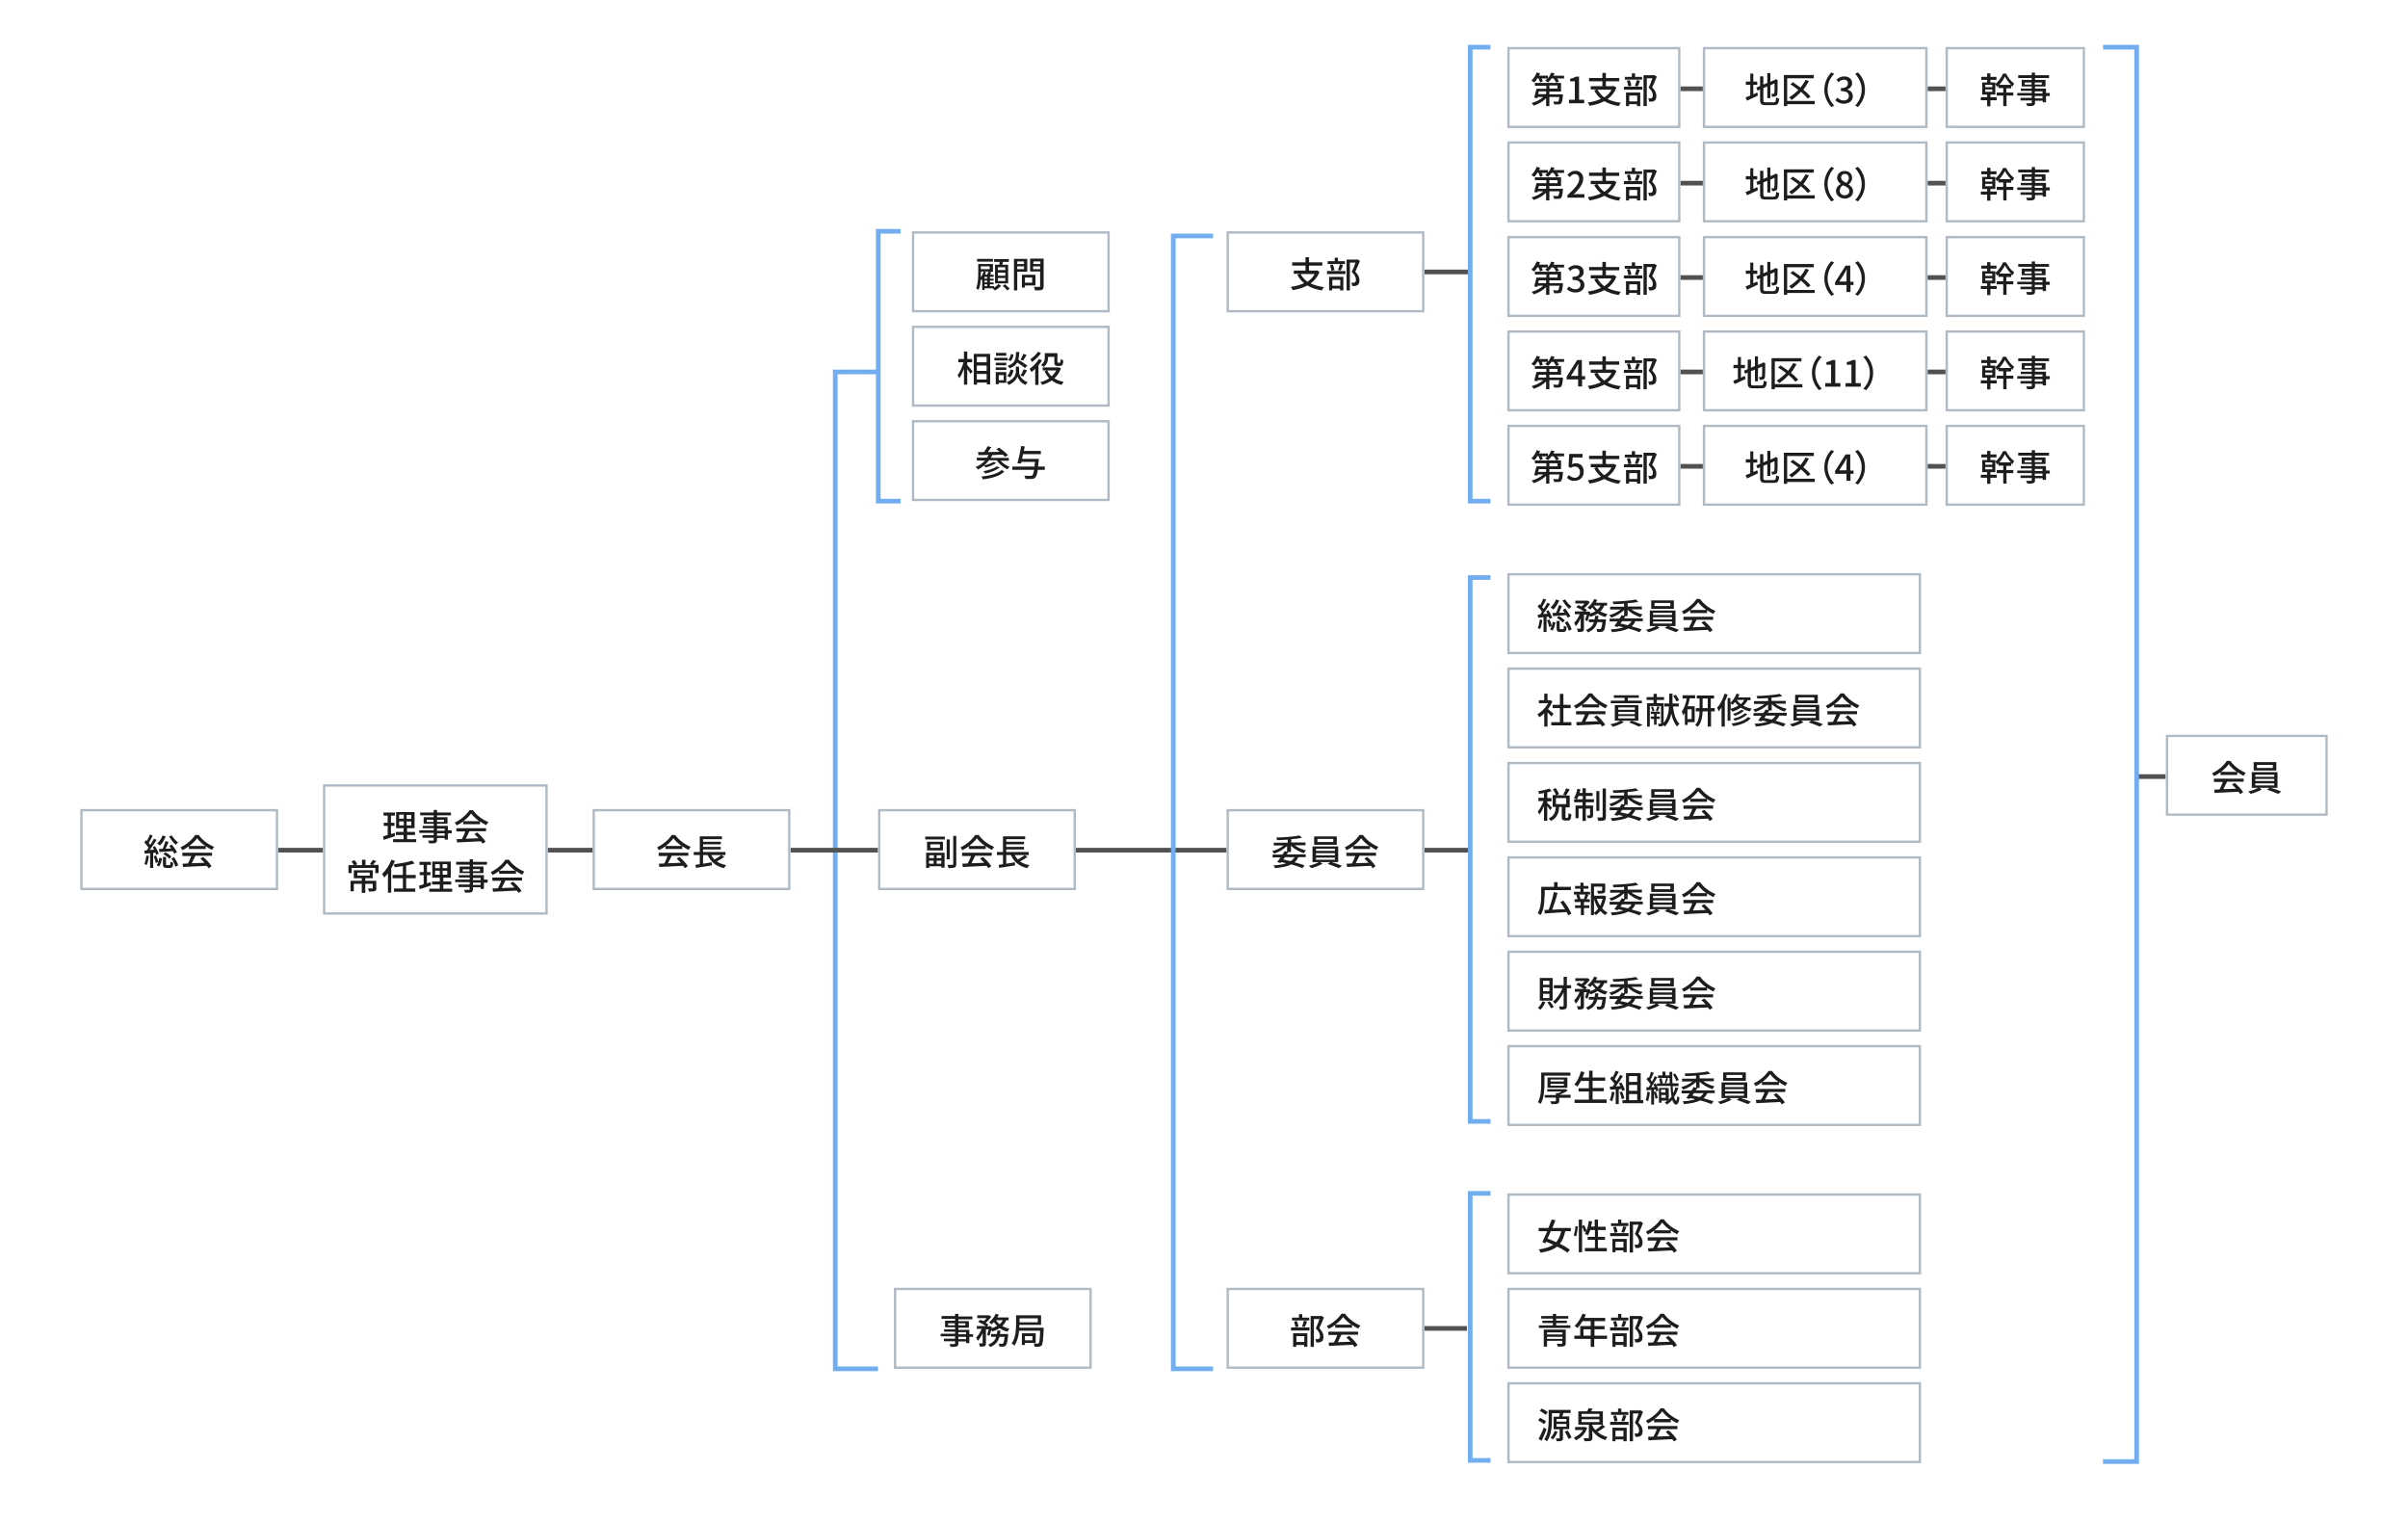 <?xml version="1.0" encoding="utf-8"?>
<!-- Generator: Adobe Illustrator 26.0.3, SVG Export Plug-In . SVG Version: 6.00 Build 0)  -->
<svg version="1.1" id="レイヤー_1" xmlns="http://www.w3.org/2000/svg" xmlns:xlink="http://www.w3.org/1999/xlink" x="0px"
	 y="0px" viewBox="0 0 1006.3 652" style="enable-background:new 0 0 1006.3 652;" xml:space="preserve" width="1200px" height="759px">
<style type="text/css">
	.st0{fill:#FFFFFF;}
	.st1{fill:#72AEEF;}
	.st2{fill:#515151;}
	.st3{fill:#AFBAC4;}
	.st4{enable-background:new    ;}
	.st5{fill:#1D1D1D;}
</style>
<g id="グループ_541" transform="translate(-300 -1349)">
	<rect id="長方形_545" x="300" y="1349" class="st0" width="1006.3" height="652"/>
	<g>
		<polygon class="st1" points="663.6,1935.9 644.3,1935.9 644.3,1507.2 663.1,1507.2 663.1,1509.2 646.3,1509.2 646.3,1933.9 
			663.6,1933.9 		"/>
		<rect x="849.3" y="1464.4" class="st2" width="67.4" height="2"/>
		<rect x="370.7" y="1711.9" class="st2" width="546.5" height="2"/>
		<rect x="1202.9" y="1680.4" class="st2" width="12" height="2"/>
		<rect x="855.1" y="1916.6" class="st2" width="60.6" height="2"/>
		<g id="長方形_544" transform="translate(300 1689)">
			<rect x="22.1" y="6.3" class="st0" width="84.7" height="34.6"/>
			<path class="st3" d="M106.8,41H22.1V6.3h84.7V41z M23.1,40h82.7V7.3H23.1V40z"/>
		</g>
		<g class="st4">
			<path class="st5" d="M351.5,1715.4c-0.2,1.4-0.5,2.9-1,3.9c-0.2-0.2-0.8-0.4-1-0.5c0.5-0.9,0.7-2.3,0.9-3.6L351.5,1715.4z
				 M353.3,1714.1v6.4H352v-6.3c-0.8,0.1-1.6,0.1-2.3,0.2l-0.2-1.3c0.3,0,0.7,0,1-0.1c0.3-0.3,0.6-0.7,0.8-1.2
				c-0.4-0.7-1.2-1.5-1.8-2.2l0.7-1c0.1,0.1,0.3,0.3,0.4,0.4c0.5-0.9,1-2,1.3-2.8l1.2,0.5c-0.5,1-1.2,2.3-1.7,3.1
				c0.2,0.3,0.5,0.6,0.7,0.8c0.6-0.9,1.1-1.8,1.5-2.6l1.2,0.5c-0.9,1.4-2,3-3,4.3l1.9-0.1c-0.2-0.4-0.4-0.8-0.6-1.1l1-0.4
				c0.6,1,1.3,2.3,1.6,3.2l-1.1,0.5c-0.1-0.3-0.2-0.6-0.4-1L353.3,1714.1z M354.6,1715.2c0.4,0.9,0.8,2,0.9,2.8
				c0.2-0.6,0.3-1.2,0.4-1.8l1.2,0.2c-0.2,1.2-0.6,2.6-1.2,3.5l-1.1-0.5c0.3-0.4,0.5-0.9,0.7-1.4l-1.1,0.4c-0.1-0.8-0.5-2-0.9-2.9
				L354.6,1715.2z M358.7,1707c-0.6,1.5-1.5,3-2.5,3.9c-0.3-0.2-0.8-0.7-1.2-0.9c1-0.8,1.9-2.1,2.3-3.4L358.7,1707z M359.9,1709.4
				c-0.4,0.9-0.9,2-1.3,2.9l2.4-0.1c-0.3-0.4-0.6-0.8-0.8-1.1l1.1-0.6c0.8,1,1.8,2.4,2.2,3.3l-1.2,0.6c-0.1-0.3-0.3-0.7-0.6-1.1
				c-2.1,0.2-4.1,0.3-5.7,0.4l-0.2-1.3l1.6-0.1c0.4-1,0.9-2.3,1.2-3.3L359.9,1709.4z M360.3,1719.3c0.3,0,0.4-0.2,0.4-1.5
				c0.2,0.2,0.8,0.4,1.2,0.5c-0.1,1.8-0.5,2.2-1.4,2.2H359c-1.2,0-1.5-0.4-1.5-1.6v-3.1h1.3v3.1c0,0.4,0.1,0.4,0.4,0.4H360.3z
				 M358.5,1713.8c1,0.5,2,1.2,2.6,1.9l-0.9,0.9c-0.5-0.7-1.6-1.5-2.5-2L358.5,1713.8z M361.3,1706.6c0.6,1.1,1.8,2.4,2.7,3
				c-0.3,0.2-0.8,0.7-1,1c-1-0.8-2.2-2.3-2.9-3.6L361.3,1706.6z M362.2,1715.9c0.8,1.1,1.6,2.5,1.8,3.5l-1.2,0.6
				c-0.2-1-0.9-2.4-1.7-3.5L362.2,1715.9z"/>
			<path class="st5" d="M368.5,1711.3c-0.8,0.6-1.8,1.2-2.7,1.6c-0.2-0.3-0.5-0.9-0.8-1.2c2.6-1.2,5.1-3.4,6.3-5.3h1.5
				c1.6,2.3,4.2,4.1,6.6,5.1c-0.3,0.4-0.7,0.9-0.9,1.3c-0.9-0.4-1.8-1-2.7-1.6v1.2h-7.2V1711.3z M365.9,1714h12.6v1.3h-7.1
				c-0.5,1-1.1,2.2-1.6,3.2c1.7-0.1,3.6-0.1,5.5-0.2c-0.6-0.6-1.2-1.3-1.8-1.8l1.2-0.7c1.4,1.2,2.9,2.8,3.6,4l-1.3,0.8
				c-0.2-0.3-0.4-0.6-0.7-1c-3.7,0.2-7.6,0.4-10.2,0.5l-0.2-1.4l2.3-0.1c0.5-1,1.1-2.2,1.4-3.2h-3.8V1714z M375.6,1711.1
				c-1.4-1-2.6-2.1-3.5-3.3c-0.7,1.1-1.9,2.2-3.3,3.3H375.6z"/>
		</g>
		<g id="グループ_531" transform="translate(924 -123)">
			<g id="長方形_544-2" transform="translate(304 1779)">
				<rect x="-13.1" y="7.6" class="st0" width="69.3" height="34.6"/>
				<path class="st3" d="M56.2,42.2h-69.3V7.5h69.3V42.2z M-12.1,41.2h67.3V8.5h-67.3V41.2z"/>
			</g>
			<g class="st4">
				<path class="st5" d="M314.2,1802.6c-0.8,0.6-1.8,1.2-2.7,1.6c-0.2-0.3-0.5-0.9-0.8-1.2c2.6-1.2,5.1-3.4,6.3-5.3h1.5
					c1.6,2.3,4.2,4.1,6.6,5.1c-0.3,0.4-0.7,0.9-0.9,1.3c-0.9-0.4-1.8-1-2.7-1.6v1.2h-7.2V1802.6z M311.6,1805.3h12.6v1.3h-7.1
					c-0.5,1-1.1,2.2-1.6,3.2c1.7-0.1,3.6-0.1,5.5-0.2c-0.6-0.6-1.2-1.3-1.8-1.8l1.2-0.7c1.4,1.2,2.9,2.8,3.6,4l-1.3,0.8
					c-0.2-0.3-0.4-0.6-0.7-1c-3.7,0.2-7.6,0.4-10.2,0.5l-0.2-1.4l2.3-0.1c0.5-1,1.1-2.2,1.4-3.2h-3.8V1805.3z M321.3,1802.4
					c-1.4-1-2.6-2.1-3.5-3.3c-0.7,1.1-1.9,2.2-3.3,3.3H321.3z"/>
				<path class="st5" d="M335.8,1809.2c1.5,0.4,3.4,1.1,4.5,1.6l-1.3,1c-1.2-0.5-3.2-1.3-4.8-1.8l1.1-0.8h-4.4l1.1,0.7
					c-1.2,0.7-3.2,1.5-4.8,1.9c-0.3-0.3-0.7-0.8-1.1-1c1.5-0.3,3.3-1,4.3-1.6h-2.7v-6.7h11v6.7H335.8z M338.2,1801.8h-9.7v-3.6h9.7
					V1801.8z M329.2,1804.5h8.1v-0.9h-8.1V1804.5z M329.2,1806.3h8.1v-0.9h-8.1V1806.3z M329.2,1808.2h8.1v-0.9h-8.1V1808.2z
					 M336.7,1799.4h-6.8v1.3h6.8V1799.4z"/>
			</g>
		</g>
		<g id="長方形_544-3" transform="translate(810 1432)">
			<rect x="2.8" y="16" class="st0" width="84.7" height="34.6"/>
			<path class="st3" d="M87.5,50.7H2.8V16h84.7V50.7z M3.8,49.7h82.7V17H3.8V49.7z"/>
		</g>
		<g class="st4">
			<path class="st5" d="M852.6,1465.4c-0.8,2.1-2.1,3.7-3.8,4.9c1.6,0.8,3.5,1.3,5.7,1.6c-0.3,0.3-0.7,1-0.9,1.4
				c-2.5-0.4-4.5-1.1-6.2-2.1c-1.8,1-4,1.6-6.3,2c-0.1-0.4-0.5-1-0.8-1.4c2.1-0.3,4.1-0.8,5.7-1.6c-1.2-1-2.2-2.2-2.9-3.6l1.1-0.4
				h-2.6v-1.4h5v-2.1h-5.7v-1.4h5.7v-2.2h1.5v2.2h5.7v1.4h-5.7v2.1h3.2l0.2-0.1L852.6,1465.4z M844.5,1466.3
				c0.7,1.3,1.7,2.4,2.9,3.3c1.3-0.8,2.4-1.9,3.1-3.3H844.5z"/>
			<path class="st5" d="M855.8,1465h7.9v1.3h-7.9V1465z M863.4,1462h-7.3v-1.2h3v-1.5h1.4v1.5h3V1462z M856.7,1467.5h6.1v5.8h-1.4
				v-0.8h-3.4v0.8h-1.3V1467.5z M857.7,1464.9c-0.1-0.6-0.3-1.6-0.6-2.4l1.2-0.3c0.3,0.7,0.6,1.7,0.7,2.4L857.7,1464.9z
				 M858.1,1468.8v2.5h3.4v-2.5H858.1z M860.5,1464.6c0.3-0.7,0.6-1.7,0.8-2.5l1.4,0.3c-0.3,0.9-0.7,1.8-1,2.4L860.5,1464.6z
				 M869.9,1460.7c-0.6,1.5-1.3,3.2-2,4.6c1.4,1.4,1.8,2.6,1.8,3.6c0,1-0.2,1.8-0.8,2.1c-0.3,0.2-0.6,0.3-1,0.4c-0.4,0-0.8,0-1.3,0
				c0-0.4-0.2-1-0.4-1.4c0.4,0,0.8,0,1,0c0.2,0,0.4-0.1,0.6-0.2c0.3-0.2,0.4-0.6,0.4-1.1c0-0.9-0.4-2-1.8-3.3c0.6-1.2,1.2-2.8,1.6-4
				h-2.4v11.9h-1.4v-13.2h4.4l0.2-0.1L869.9,1460.7z"/>
		</g>
		<rect x="943.1" y="1386" class="st2" width="203.2" height="2"/>
		<g id="グループ_517" transform="translate(621 -429)">
			<g id="長方形_544-4" transform="translate(314 1779)">
				<rect x="-2" y="19.2" class="st0" width="74.1" height="34.6"/>
				<path class="st3" d="M72.1,53.8H-2V19.1h74.1V53.8z M-1,52.8h72.1V20.1H-1V52.8z"/>
			</g>
			<g class="st4">
				<path class="st5" d="M336.3,1810.5v1.1h-3c0.3,0.4,0.6,0.9,0.8,1.3l-1.2,0.5c-0.2-0.5-0.6-1.2-1.1-1.8h-0.9
					c-0.5,0.7-1,1.3-1.5,1.7c-0.3-0.2-0.8-0.6-1.2-0.8c0.3-0.3,0.7-0.6,1-0.9h-2.5c0.2,0.4,0.4,0.9,0.5,1.2l-1.2,0.5
					c-0.1-0.5-0.4-1.2-0.7-1.8h-0.4c-0.4,0.7-0.9,1.4-1.4,1.8c-0.3-0.2-0.8-0.6-1.2-0.8c1-0.9,1.8-2.2,2.3-3.5l1.4,0.4
					c-0.1,0.3-0.3,0.7-0.4,1h3.8v1.1c0.6-0.7,1.1-1.6,1.4-2.4l1.4,0.3c-0.1,0.3-0.3,0.7-0.5,1H336.3z M335.8,1818.3c0,0,0,0.4,0,0.6
					c-0.2,2.1-0.4,3-0.8,3.4c-0.3,0.3-0.6,0.4-1.1,0.4c-0.4,0-1.1,0-1.9,0c0-0.4-0.2-1-0.4-1.3c0.7,0.1,1.4,0.1,1.7,0.1
					c0.2,0,0.4,0,0.5-0.1c0.2-0.2,0.3-0.7,0.5-1.9H330v3.9h-1.4v-3.3c-1.4,1.4-3.4,2.5-5.3,3.1c-0.2-0.3-0.6-0.9-0.9-1.1
					c1.8-0.5,3.7-1.4,5-2.6H325l-0.1,0.5l-1.4-0.2c0.3-1,0.7-2.6,1-3.8h4.2v-1.3h-4.9v-1.2h11.2v3.7H330v1.2H335.8z M325.5,1817.1
					c-0.1,0.4-0.2,0.8-0.3,1.2h3.4v-1.2H325.5z M330,1815.9h3.5v-1.3H330V1815.9z"/>
				<path class="st5" d="M338.4,1820.7h2.5v-7.9h-2v-1.1c1.1-0.2,1.8-0.5,2.5-0.9h1.3v9.9h2.2v1.5h-6.5V1820.7z"/>
				<path class="st5" d="M358.7,1815.5c-0.8,2.1-2.1,3.7-3.8,4.9c1.6,0.8,3.5,1.3,5.7,1.6c-0.3,0.3-0.7,1-0.9,1.4
					c-2.5-0.4-4.5-1.1-6.2-2.1c-1.8,1-4,1.6-6.3,2c-0.1-0.4-0.5-1-0.8-1.4c2.1-0.3,4.1-0.8,5.7-1.6c-1.2-1-2.2-2.2-2.9-3.6l1.1-0.4
					h-2.6v-1.4h5v-2.1H347v-1.4h5.7v-2.2h1.5v2.2h5.7v1.4h-5.7v2.1h3.2l0.2-0.1L358.7,1815.5z M350.6,1816.4
					c0.7,1.3,1.7,2.4,2.9,3.3c1.3-0.8,2.4-1.9,3.1-3.3H350.6z"/>
				<path class="st5" d="M361.9,1815.1h7.9v1.3h-7.9V1815.1z M369.6,1812.1h-7.3v-1.2h3v-1.5h1.4v1.5h3V1812.1z M362.8,1817.6h6.1
					v5.8h-1.4v-0.8h-3.4v0.8h-1.3V1817.6z M363.8,1815c-0.1-0.6-0.3-1.6-0.6-2.4l1.2-0.3c0.3,0.7,0.6,1.7,0.7,2.4L363.8,1815z
					 M364.2,1818.9v2.5h3.4v-2.5H364.2z M366.6,1814.8c0.3-0.7,0.6-1.7,0.8-2.5l1.4,0.3c-0.3,0.9-0.7,1.8-1,2.4L366.6,1814.8z
					 M376,1810.8c-0.6,1.5-1.3,3.2-2,4.6c1.4,1.4,1.8,2.6,1.8,3.6c0,1-0.2,1.8-0.8,2.1c-0.3,0.2-0.6,0.3-1,0.4c-0.4,0-0.8,0-1.3,0
					c0-0.4-0.2-1-0.4-1.4c0.4,0,0.8,0,1,0c0.2,0,0.4-0.1,0.6-0.2c0.3-0.2,0.4-0.6,0.4-1.1c0-0.9-0.4-2-1.8-3.3
					c0.6-1.2,1.2-2.8,1.6-4h-2.4v11.9h-1.4v-13.2h4.4l0.2-0.1L376,1810.8z"/>
			</g>
		</g>
		<g id="グループ_532" transform="translate(718 -429)">
			<g id="長方形_544-5" transform="translate(304 1779)">
				<rect x="-5.3" y="19.2" class="st0" width="96.2" height="34.6"/>
				<path class="st3" d="M90.9,53.8H-5.3V19.1h96.2V53.8z M-4.3,52.8h94.2V20.1H-4.3V52.8z"/>
			</g>
			<g class="st4">
				<path class="st5" d="M320.4,1818.3c0.5-0.2,1.1-0.5,1.6-0.7l0.3,1.3c-1.6,0.8-3.4,1.6-4.7,2.2l-0.6-1.4c0.6-0.2,1.3-0.5,2-0.8
					v-4.6h-1.9v-1.4h1.9v-3.4h1.3v3.4h1.7v1.4h-1.7V1818.3z M329,1821.8c0.8,0,1-0.4,1.1-2.1c0.3,0.2,0.9,0.5,1.3,0.5
					c-0.2,2.1-0.6,2.8-2.3,2.8h-3.5c-1.9,0-2.4-0.5-2.4-2.3v-4.4l-1.1,0.5l-0.5-1.3l1.6-0.7v-4.1h1.4v3.5l1.7-0.7v-4.2h1.3v3.7
					l1.7-0.7l0.3-0.2l0.2-0.2l1,0.4l-0.1,0.2c0,2.9,0,5-0.1,5.6c-0.1,0.6-0.3,1-0.8,1.1c-0.4,0.2-1,0.2-1.5,0.2
					c0-0.4-0.2-0.9-0.3-1.2c0.3,0,0.7,0,0.9,0c0.2,0,0.3-0.1,0.4-0.4c0.1-0.3,0.1-1.7,0.1-4.1l-1.8,0.8v5.5h-1.3v-5l-1.7,0.7v5.1
					c0,0.9,0.2,1,1.2,1H329z"/>
				<path class="st5" d="M346.6,1822.6h-11.8v0.8h-1.4v-13.3h12.8v1.4h-11.4v9.7h11.8V1822.6z M343.6,1820.2
					c-0.7-0.9-1.7-1.9-2.9-2.9c-1.2,1.4-2.6,2.5-4,3.5c-0.2-0.3-0.8-0.9-1.1-1.1c1.4-0.8,2.8-2,4-3.2c-1.1-0.9-2.3-1.7-3.4-2.4
					l1-0.9c1.1,0.7,2.2,1.5,3.3,2.3c0.8-1,1.6-2.2,2.2-3.3l1.4,0.5c-0.7,1.3-1.5,2.6-2.4,3.7c1.3,1,2.4,2.1,3.1,3L343.6,1820.2z"/>
				<path class="st5" d="M350.7,1816.4c0-3.1,1.3-5.6,3-7.4l1.2,0.6c-1.7,1.8-2.8,4-2.8,6.8s1.2,5,2.8,6.8l-1.2,0.6
					C352,1821.9,350.7,1819.5,350.7,1816.4z"/>
				<path class="st5" d="M355.4,1820.9l0.9-1.1c0.7,0.7,1.5,1.2,2.7,1.2c1.3,0,2.2-0.7,2.2-1.9c0-1.3-0.8-2.1-3.4-2.1v-1.3
					c2.2,0,3-0.8,3-2c0-1-0.7-1.6-1.7-1.6c-0.9,0-1.6,0.4-2.3,1.1l-0.9-1.1c0.9-0.8,1.9-1.4,3.2-1.4c2,0,3.5,1,3.5,2.9
					c0,1.3-0.8,2.2-2,2.7v0.1c1.3,0.3,2.3,1.3,2.3,2.8c0,2-1.7,3.2-3.8,3.2C357.4,1822.4,356.2,1821.7,355.4,1820.9z"/>
				<path class="st5" d="M368.1,1816.4c0,3.1-1.3,5.6-3,7.4l-1.2-0.6c1.7-1.8,2.8-4,2.8-6.8s-1.2-5-2.8-6.8l1.2-0.6
					C366.9,1810.8,368.1,1813.2,368.1,1816.4z"/>
			</g>
		</g>
		<g id="グループ_533" transform="translate(821 -429)">
			<g id="長方形_544-6" transform="translate(309 1779)">
				<rect x="-9.4" y="19.2" class="st0" width="59.6" height="34.6"/>
				<path class="st3" d="M50.3,53.8H-9.4V19.1h59.7V53.8z M-8.4,52.8h57.7V20.1H-8.4V52.8z"/>
			</g>
			<g class="st4">
				<path class="st5" d="M325.7,1817.6h2.9v1.3h-2.9v4.5h-1.4v-4.5h-2.8v-1.3h2.8v-1.9h-2.1v-1c-0.2,0.2-0.4,0.3-0.6,0.5
					c-0.2-0.4-0.4-0.9-0.7-1.2v4.5h-2.1v1.1h2.7v1.3h-2.7v2.6h-1.4v-2.6h-2.7v-1.3h2.7v-1.1h-2.1v-5.2h2.1v-1.1h-2.5v-1.3h2.5v-1.5
					h1.4v1.5h2.6v1.3h-2.6v1.1h2.1v0.7c1.4-1.1,2.7-3,3.3-4.5h1.3c0.8,1.6,2.2,3.4,3.5,4.3c-0.3,0.3-0.6,0.9-0.8,1.3
					c-0.2-0.2-0.4-0.3-0.5-0.5v1.2h-2.1V1817.6z M319.6,1814.3h-3v1h3V1814.3z M319.6,1816.3h-3v1h3V1816.3z M327.6,1814.3
					c-1-1-2-2.4-2.6-3.5c-0.5,1.1-1.4,2.4-2.4,3.5H327.6z"/>
				<path class="st5" d="M344.2,1819.1h-1.6v2.7h-1.4v-0.7h-3.3v0.8c0,0.8-0.2,1.1-0.7,1.3c-0.5,0.2-1.3,0.2-2.6,0.2
					c-0.1-0.3-0.3-0.8-0.5-1.2c0.8,0,1.8,0,2,0c0.3,0,0.4-0.1,0.4-0.4v-0.8h-4.8v-1.1h4.8v-1h-6.2v-1.1h6.2v-0.9h-4.7v-1h4.7v-0.9
					h-4.3v-2.8h4.3v-0.8h-5.8v-1.2h5.8v-1.1h1.4v1.1h6v1.2h-6v0.8h4.5v2.8h-4.5v0.9h4.7v1.9h1.6V1819.1z M336.4,1814.2v-0.9h-2.9
					v0.9H336.4z M337.8,1813.3v0.9h3v-0.9H337.8z M337.8,1818h3.3v-0.9h-3.3V1818z M341.1,1819.1h-3.3v1h3.3V1819.1z"/>
			</g>
		</g>
		<rect x="948.9" y="1426.4" class="st2" width="203.1" height="2"/>
		<g id="グループ_517-2" transform="translate(621 -387)">
			<g id="長方形_544-7" transform="translate(314 1779)">
				<rect x="-2" y="17.6" class="st0" width="74.1" height="34.6"/>
				<path class="st3" d="M72.1,52.2H-2V17.5h74.1V52.2z M-1,51.2h72.1V18.5H-1V51.2z"/>
			</g>
			<g class="st4">
				<path class="st5" d="M336.3,1808.9v1.1h-3c0.3,0.4,0.6,0.9,0.8,1.3l-1.2,0.5c-0.2-0.5-0.6-1.2-1.1-1.8h-0.9
					c-0.5,0.7-1,1.3-1.5,1.7c-0.3-0.2-0.8-0.6-1.2-0.8c0.3-0.3,0.7-0.6,1-0.9h-2.5c0.2,0.4,0.4,0.9,0.5,1.2l-1.2,0.5
					c-0.1-0.5-0.4-1.2-0.7-1.8h-0.4c-0.4,0.7-0.9,1.4-1.4,1.8c-0.3-0.2-0.8-0.6-1.2-0.8c1-0.9,1.8-2.2,2.3-3.5l1.4,0.4
					c-0.1,0.3-0.3,0.7-0.4,1h3.8v1.1c0.6-0.7,1.1-1.6,1.4-2.4l1.4,0.3c-0.1,0.3-0.3,0.7-0.5,1H336.3z M335.8,1816.7c0,0,0,0.4,0,0.6
					c-0.2,2.1-0.4,3-0.8,3.4c-0.3,0.3-0.6,0.4-1.1,0.4c-0.4,0-1.1,0-1.9,0c0-0.4-0.2-1-0.4-1.3c0.7,0.1,1.4,0.1,1.7,0.1
					c0.2,0,0.4,0,0.5-0.1c0.2-0.2,0.3-0.7,0.5-1.9H330v3.9h-1.4v-3.3c-1.4,1.4-3.4,2.5-5.3,3.1c-0.2-0.3-0.6-0.9-0.9-1.1
					c1.8-0.5,3.7-1.4,5-2.6H325l-0.1,0.5l-1.4-0.2c0.3-1,0.7-2.6,1-3.8h4.2v-1.3h-4.9v-1.2h11.2v3.7H330v1.2H335.8z M325.5,1815.6
					c-0.1,0.4-0.2,0.8-0.3,1.2h3.4v-1.2H325.5z M330,1814.4h3.5v-1.3H330V1814.4z"/>
				<path class="st5" d="M337.7,1819.6c3.3-3,5.1-5.2,5.1-7c0-1.2-0.7-2.1-1.9-2.1c-0.9,0-1.6,0.6-2.2,1.3l-1-1c1-1,2-1.7,3.4-1.7
					c2.1,0,3.4,1.4,3.4,3.4c0,2.2-1.7,4.4-4.1,6.7c0.6-0.1,1.3-0.1,1.8-0.1h2.8v1.5h-7.3V1819.6z"/>
				<path class="st5" d="M358.7,1814c-0.8,2.1-2.1,3.7-3.8,4.9c1.6,0.8,3.5,1.3,5.7,1.6c-0.3,0.3-0.7,1-0.9,1.4
					c-2.5-0.4-4.5-1.1-6.2-2.1c-1.8,1-4,1.6-6.3,2c-0.1-0.4-0.5-1-0.8-1.4c2.1-0.3,4.1-0.8,5.7-1.6c-1.2-1-2.2-2.2-2.9-3.6l1.1-0.4
					h-2.6v-1.4h5v-2.1H347v-1.4h5.7v-2.2h1.5v2.2h5.7v1.4h-5.7v2.1h3.2l0.2-0.1L358.7,1814z M350.6,1814.8c0.7,1.3,1.7,2.4,2.9,3.3
					c1.3-0.8,2.4-1.9,3.1-3.3H350.6z"/>
				<path class="st5" d="M361.9,1813.5h7.9v1.3h-7.9V1813.5z M369.6,1810.5h-7.3v-1.2h3v-1.5h1.4v1.5h3V1810.5z M362.8,1816h6.1v5.8
					h-1.4v-0.8h-3.4v0.8h-1.3V1816z M363.8,1813.4c-0.1-0.6-0.3-1.6-0.6-2.4l1.2-0.3c0.3,0.7,0.6,1.7,0.7,2.4L363.8,1813.4z
					 M364.2,1817.3v2.5h3.4v-2.5H364.2z M366.6,1813.2c0.3-0.7,0.6-1.7,0.8-2.5l1.4,0.3c-0.3,0.9-0.7,1.8-1,2.4L366.6,1813.2z
					 M376,1809.2c-0.6,1.5-1.3,3.2-2,4.6c1.4,1.4,1.8,2.6,1.8,3.6c0,1-0.2,1.8-0.8,2.1c-0.3,0.2-0.6,0.3-1,0.4c-0.4,0-0.8,0-1.3,0
					c0-0.4-0.2-1-0.4-1.4c0.4,0,0.8,0,1,0c0.2,0,0.4-0.1,0.6-0.2c0.3-0.2,0.4-0.6,0.4-1.1c0-0.9-0.4-2-1.8-3.3
					c0.6-1.2,1.2-2.8,1.6-4h-2.4v11.9h-1.4v-13.2h4.4l0.2-0.1L376,1809.2z"/>
			</g>
		</g>
		<g id="グループ_532-2" transform="translate(718 -387)">
			<g id="長方形_544-8" transform="translate(304 1779)">
				<rect x="-5.3" y="17.6" class="st0" width="96.2" height="34.6"/>
				<path class="st3" d="M90.9,52.2H-5.3V17.5h96.2V52.2z M-4.3,51.2h94.2V18.5H-4.3V51.2z"/>
			</g>
			<g class="st4">
				<path class="st5" d="M320.4,1816.8c0.5-0.2,1.1-0.5,1.6-0.7l0.3,1.3c-1.6,0.8-3.4,1.6-4.7,2.2l-0.6-1.4c0.6-0.2,1.3-0.5,2-0.8
					v-4.6h-1.9v-1.4h1.9v-3.4h1.3v3.4h1.7v1.4h-1.7V1816.8z M329,1820.2c0.8,0,1-0.4,1.1-2.1c0.3,0.2,0.9,0.5,1.3,0.5
					c-0.2,2.1-0.6,2.8-2.3,2.8h-3.5c-1.9,0-2.4-0.5-2.4-2.3v-4.4l-1.1,0.5l-0.5-1.3l1.6-0.7v-4.1h1.4v3.5l1.7-0.7v-4.2h1.3v3.7
					l1.7-0.7l0.3-0.2l0.2-0.2l1,0.4l-0.1,0.2c0,2.9,0,5-0.1,5.6c-0.1,0.6-0.3,1-0.8,1.1c-0.4,0.2-1,0.2-1.5,0.2
					c0-0.4-0.2-0.9-0.3-1.2c0.3,0,0.7,0,0.9,0c0.2,0,0.3-0.1,0.4-0.4c0.1-0.3,0.1-1.7,0.1-4.1l-1.8,0.8v5.5h-1.3v-5l-1.7,0.7v5.1
					c0,0.9,0.2,1,1.2,1H329z"/>
				<path class="st5" d="M346.6,1821h-11.8v0.8h-1.4v-13.3h12.8v1.4h-11.4v9.7h11.8V1821z M343.6,1818.6c-0.7-0.9-1.7-1.9-2.9-2.9
					c-1.2,1.4-2.6,2.5-4,3.5c-0.2-0.3-0.8-0.9-1.1-1.1c1.4-0.8,2.8-2,4-3.2c-1.1-0.9-2.3-1.7-3.4-2.4l1-0.9c1.1,0.7,2.2,1.5,3.3,2.3
					c0.8-1,1.6-2.2,2.2-3.3l1.4,0.5c-0.7,1.3-1.5,2.6-2.4,3.7c1.3,1,2.4,2.1,3.1,3L343.6,1818.6z"/>
				<path class="st5" d="M350.7,1814.8c0-3.1,1.3-5.6,3-7.4l1.2,0.6c-1.7,1.8-2.8,4-2.8,6.8s1.2,5,2.8,6.8l-1.2,0.6
					C352,1820.4,350.7,1817.9,350.7,1814.8z"/>
				<path class="st5" d="M355.7,1817.8c0-1.5,1-2.5,2-3v-0.1c-0.8-0.6-1.5-1.4-1.5-2.6c0-1.8,1.4-2.9,3.2-2.9c2,0,3.2,1.2,3.2,3
					c0,1.2-0.8,2.1-1.5,2.7v0.1c1,0.6,1.9,1.5,1.9,3c0,1.7-1.5,3-3.7,3C357.3,1820.8,355.7,1819.6,355.7,1817.8z M361.4,1817.8
					c0-1.4-1.2-1.9-2.8-2.5c-0.8,0.5-1.3,1.4-1.3,2.4c0,1.1,0.9,1.9,2.2,1.9C360.6,1819.5,361.4,1818.9,361.4,1817.8z M361.2,1812.2
					c0-1-0.6-1.8-1.7-1.8c-0.9,0-1.6,0.6-1.6,1.6c0,1.2,1.1,1.8,2.3,2.3C360.8,1813.7,361.2,1813,361.2,1812.2z"/>
				<path class="st5" d="M368.1,1814.8c0,3.1-1.3,5.6-3,7.4l-1.2-0.6c1.7-1.8,2.8-4,2.8-6.8s-1.2-5-2.8-6.8l1.2-0.6
					C366.9,1809.2,368.1,1811.6,368.1,1814.8z"/>
			</g>
		</g>
		<g id="グループ_533-2" transform="translate(821 -387)">
			<g id="長方形_544-9" transform="translate(309 1779)">
				<rect x="-9.4" y="17.6" class="st0" width="59.6" height="34.6"/>
				<path class="st3" d="M50.3,52.2H-9.4V17.5h59.7V52.2z M-8.4,51.2h57.7V18.5H-8.4V51.2z"/>
			</g>
			<g class="st4">
				<path class="st5" d="M325.7,1816h2.9v1.3h-2.9v4.5h-1.4v-4.5h-2.8v-1.3h2.8v-1.9h-2.1v-1c-0.2,0.2-0.4,0.3-0.6,0.5
					c-0.2-0.4-0.4-0.9-0.7-1.2v4.5h-2.1v1.1h2.7v1.3h-2.7v2.6h-1.4v-2.6h-2.7v-1.3h2.7v-1.1h-2.1v-5.2h2.1v-1.1h-2.5v-1.3h2.5v-1.5
					h1.4v1.5h2.6v1.3h-2.6v1.1h2.1v0.7c1.4-1.1,2.7-3,3.3-4.5h1.3c0.8,1.6,2.2,3.4,3.5,4.3c-0.3,0.3-0.6,0.9-0.8,1.3
					c-0.2-0.2-0.4-0.3-0.5-0.5v1.2h-2.1V1816z M319.6,1812.7h-3v1h3V1812.7z M319.6,1814.7h-3v1h3V1814.7z M327.6,1812.7
					c-1-1-2-2.4-2.6-3.5c-0.5,1.1-1.4,2.4-2.4,3.5H327.6z"/>
				<path class="st5" d="M344.2,1817.5h-1.6v2.7h-1.4v-0.7h-3.3v0.8c0,0.8-0.2,1.1-0.7,1.3c-0.5,0.2-1.3,0.2-2.6,0.2
					c-0.1-0.3-0.3-0.8-0.5-1.2c0.8,0,1.8,0,2,0c0.3,0,0.4-0.1,0.4-0.4v-0.8h-4.8v-1.1h4.8v-1h-6.2v-1.1h6.2v-0.9h-4.7v-1h4.7v-0.9
					h-4.3v-2.8h4.3v-0.8h-5.8v-1.2h5.8v-1.1h1.4v1.1h6v1.2h-6v0.8h4.5v2.8h-4.5v0.9h4.7v1.9h1.6V1817.5z M336.4,1812.6v-0.9h-2.9
					v0.9H336.4z M337.8,1811.7v0.9h3v-0.9H337.8z M337.8,1816.4h3.3v-0.9h-3.3V1816.4z M341.1,1817.5h-3.3v1h3.3V1817.5z"/>
			</g>
		</g>
		<rect x="948.9" y="1466.8" class="st2" width="203.1" height="2"/>
		<g id="グループ_517-3" transform="translate(621 -345)">
			<g id="長方形_544-10" transform="translate(314 1779)">
				<rect x="-2" y="16" class="st0" width="74.1" height="34.6"/>
				<path class="st3" d="M72.1,50.7H-2V16h74.1V50.7z M-1,49.7h72.1V17H-1V49.7z"/>
			</g>
			<g class="st4">
				<path class="st5" d="M336.3,1807.4v1.1h-3c0.3,0.4,0.6,0.9,0.8,1.3l-1.2,0.5c-0.2-0.5-0.6-1.2-1.1-1.8h-0.9
					c-0.5,0.7-1,1.3-1.5,1.7c-0.3-0.2-0.8-0.6-1.2-0.8c0.3-0.3,0.7-0.6,1-0.9h-2.5c0.2,0.4,0.4,0.9,0.5,1.2l-1.2,0.5
					c-0.1-0.5-0.4-1.2-0.7-1.8h-0.4c-0.4,0.7-0.9,1.4-1.4,1.8c-0.3-0.2-0.8-0.6-1.2-0.8c1-0.9,1.8-2.2,2.3-3.5l1.4,0.4
					c-0.1,0.3-0.3,0.7-0.4,1h3.8v1.1c0.6-0.7,1.1-1.6,1.4-2.4l1.4,0.3c-0.1,0.3-0.3,0.7-0.5,1H336.3z M335.8,1815.1c0,0,0,0.4,0,0.6
					c-0.2,2.1-0.4,3-0.8,3.4c-0.3,0.3-0.6,0.4-1.1,0.4c-0.4,0-1.1,0-1.9,0c0-0.4-0.2-1-0.4-1.3c0.7,0.1,1.4,0.1,1.7,0.1
					c0.2,0,0.4,0,0.5-0.1c0.2-0.2,0.3-0.7,0.5-1.9H330v3.9h-1.4v-3.3c-1.4,1.4-3.4,2.5-5.3,3.1c-0.2-0.3-0.6-0.9-0.9-1.1
					c1.8-0.5,3.7-1.4,5-2.6H325l-0.1,0.5l-1.4-0.2c0.3-1,0.7-2.6,1-3.8h4.2v-1.3h-4.9v-1.2h11.2v3.7H330v1.2H335.8z M325.5,1814
					c-0.1,0.4-0.2,0.8-0.3,1.2h3.4v-1.2H325.5z M330,1812.8h3.5v-1.3H330V1812.8z"/>
				<path class="st5" d="M337.5,1817.7l0.9-1.1c0.7,0.7,1.5,1.2,2.7,1.2c1.3,0,2.2-0.7,2.2-1.9c0-1.3-0.8-2.1-3.4-2.1v-1.3
					c2.2,0,3-0.8,3-2c0-1-0.7-1.6-1.7-1.6c-0.9,0-1.6,0.4-2.3,1.1l-0.9-1.1c0.9-0.8,1.9-1.4,3.2-1.4c2,0,3.5,1,3.5,2.9
					c0,1.3-0.8,2.2-2,2.7v0.1c1.3,0.3,2.3,1.3,2.3,2.8c0,2-1.7,3.2-3.8,3.2C339.4,1819.2,338.2,1818.5,337.5,1817.7z"/>
				<path class="st5" d="M358.7,1812.4c-0.8,2.1-2.1,3.7-3.8,4.9c1.6,0.8,3.5,1.3,5.7,1.6c-0.3,0.3-0.7,1-0.9,1.4
					c-2.5-0.4-4.5-1.1-6.2-2.1c-1.8,1-4,1.6-6.3,2c-0.1-0.4-0.5-1-0.8-1.4c2.1-0.3,4.1-0.8,5.7-1.6c-1.2-1-2.2-2.2-2.9-3.6l1.1-0.4
					h-2.6v-1.4h5v-2.1H347v-1.4h5.7v-2.2h1.5v2.2h5.7v1.4h-5.7v2.1h3.2l0.2-0.1L358.7,1812.4z M350.6,1813.2
					c0.7,1.3,1.7,2.4,2.9,3.3c1.3-0.8,2.4-1.9,3.1-3.3H350.6z"/>
				<path class="st5" d="M361.9,1811.9h7.9v1.3h-7.9V1811.9z M369.6,1809h-7.3v-1.2h3v-1.5h1.4v1.5h3V1809z M362.8,1814.4h6.1v5.8
					h-1.4v-0.8h-3.4v0.8h-1.3V1814.4z M363.8,1811.8c-0.1-0.6-0.3-1.6-0.6-2.4l1.2-0.3c0.3,0.7,0.6,1.7,0.7,2.4L363.8,1811.8z
					 M364.2,1815.7v2.5h3.4v-2.5H364.2z M366.6,1811.6c0.3-0.7,0.6-1.7,0.8-2.5l1.4,0.3c-0.3,0.9-0.7,1.8-1,2.4L366.6,1811.6z
					 M376,1807.6c-0.6,1.5-1.3,3.2-2,4.6c1.4,1.4,1.8,2.6,1.8,3.6c0,1-0.2,1.8-0.8,2.1c-0.3,0.2-0.6,0.3-1,0.4c-0.4,0-0.8,0-1.3,0
					c0-0.4-0.2-1-0.4-1.4c0.4,0,0.8,0,1,0c0.2,0,0.4-0.1,0.6-0.2c0.3-0.2,0.4-0.6,0.4-1.1c0-0.9-0.4-2-1.8-3.3
					c0.6-1.2,1.2-2.8,1.6-4h-2.4v11.9h-1.4V1807h4.4l0.2-0.1L376,1807.6z"/>
			</g>
		</g>
		<g id="グループ_532-3" transform="translate(718 -345)">
			<g id="長方形_544-11" transform="translate(304 1779)">
				<rect x="-5.3" y="16" class="st0" width="96.2" height="34.6"/>
				<path class="st3" d="M90.9,50.7H-5.3V16h96.2V50.7z M-4.3,49.7h94.2V17H-4.3V49.7z"/>
			</g>
			<g class="st4">
				<path class="st5" d="M320.4,1815.2c0.5-0.2,1.1-0.5,1.6-0.7l0.3,1.3c-1.6,0.8-3.4,1.6-4.7,2.2l-0.6-1.4c0.6-0.2,1.3-0.5,2-0.8
					v-4.6h-1.9v-1.4h1.9v-3.4h1.3v3.4h1.7v1.4h-1.7V1815.2z M329,1818.6c0.8,0,1-0.4,1.1-2.1c0.3,0.2,0.9,0.5,1.3,0.5
					c-0.2,2.1-0.6,2.8-2.3,2.8h-3.5c-1.9,0-2.4-0.5-2.4-2.3v-4.4l-1.1,0.5l-0.5-1.3l1.6-0.7v-4.1h1.4v3.5l1.7-0.7v-4.2h1.3v3.7
					l1.7-0.7l0.3-0.2l0.2-0.2l1,0.4l-0.1,0.2c0,2.9,0,5-0.1,5.6c-0.1,0.6-0.3,1-0.8,1.1c-0.4,0.2-1,0.2-1.5,0.2
					c0-0.4-0.2-0.9-0.3-1.2c0.3,0,0.7,0,0.9,0c0.2,0,0.3-0.1,0.4-0.4c0.1-0.3,0.1-1.7,0.1-4.1l-1.8,0.8v5.5h-1.3v-5l-1.7,0.7v5.1
					c0,0.9,0.2,1,1.2,1H329z"/>
				<path class="st5" d="M346.6,1819.4h-11.8v0.8h-1.4V1807h12.8v1.4h-11.4v9.7h11.8V1819.4z M343.6,1817c-0.7-0.9-1.7-1.9-2.9-2.9
					c-1.2,1.4-2.6,2.5-4,3.5c-0.2-0.3-0.8-0.9-1.1-1.1c1.4-0.8,2.8-2,4-3.2c-1.1-0.9-2.3-1.7-3.4-2.4l1-0.9c1.1,0.7,2.2,1.5,3.3,2.3
					c0.8-1,1.6-2.2,2.2-3.3l1.4,0.5c-0.7,1.3-1.5,2.6-2.4,3.7c1.3,1,2.4,2.1,3.1,3L343.6,1817z"/>
				<path class="st5" d="M350.7,1813.2c0-3.1,1.3-5.6,3-7.4l1.2,0.6c-1.7,1.8-2.8,4-2.8,6.8s1.2,5,2.8,6.8l-1.2,0.6
					C352,1818.8,350.7,1816.3,350.7,1813.2z"/>
				<path class="st5" d="M363.3,1816h-1.4v3h-1.7v-3h-4.9v-1.2l4.5-7.1h2v6.9h1.4V1816z M360.2,1814.6v-3c0-0.6,0.1-1.6,0.1-2.2
					h-0.1c-0.3,0.6-0.6,1.2-0.9,1.7l-2.2,3.4H360.2z"/>
				<path class="st5" d="M368.1,1813.2c0,3.1-1.3,5.6-3,7.4l-1.2-0.6c1.7-1.8,2.8-4,2.8-6.8s-1.2-5-2.8-6.8l1.2-0.6
					C366.9,1807.6,368.1,1810.1,368.1,1813.2z"/>
			</g>
		</g>
		<g id="グループ_533-3" transform="translate(821 -345)">
			<g id="長方形_544-12" transform="translate(309 1779)">
				<rect x="-9.4" y="16" class="st0" width="59.6" height="34.6"/>
				<path class="st3" d="M50.3,50.7H-9.4V16h59.7V50.7z M-8.4,49.7h57.7V17H-8.4V49.7z"/>
			</g>
			<g class="st4">
				<path class="st5" d="M325.7,1814.4h2.9v1.3h-2.9v4.5h-1.4v-4.5h-2.8v-1.3h2.8v-1.9h-2.1v-1c-0.2,0.2-0.4,0.3-0.6,0.5
					c-0.2-0.4-0.4-0.9-0.7-1.2v4.5h-2.1v1.1h2.7v1.3h-2.7v2.6h-1.4v-2.6h-2.7v-1.3h2.7v-1.1h-2.1v-5.2h2.1v-1.1h-2.5v-1.3h2.5v-1.5
					h1.4v1.5h2.6v1.3h-2.6v1.1h2.1v0.7c1.4-1.1,2.7-3,3.3-4.5h1.3c0.8,1.6,2.2,3.4,3.5,4.3c-0.3,0.3-0.6,0.9-0.8,1.3
					c-0.2-0.2-0.4-0.3-0.5-0.5v1.2h-2.1V1814.4z M319.6,1811.1h-3v1h3V1811.1z M319.6,1813.1h-3v1h3V1813.1z M327.6,1811.1
					c-1-1-2-2.4-2.6-3.5c-0.5,1.1-1.4,2.4-2.4,3.5H327.6z"/>
				<path class="st5" d="M344.2,1815.9h-1.6v2.7h-1.4v-0.7h-3.3v0.8c0,0.8-0.2,1.1-0.7,1.3c-0.5,0.2-1.3,0.2-2.6,0.2
					c-0.1-0.3-0.3-0.8-0.5-1.2c0.8,0,1.8,0,2,0c0.3,0,0.4-0.1,0.4-0.4v-0.8h-4.8v-1.1h4.8v-1h-6.2v-1.1h6.2v-0.9h-4.7v-1h4.7v-0.9
					h-4.3v-2.8h4.3v-0.8h-5.8v-1.2h5.8v-1.1h1.4v1.1h6v1.2h-6v0.8h4.5v2.8h-4.5v0.9h4.7v1.9h1.6V1815.9z M336.4,1811.1v-0.9h-2.9
					v0.9H336.4z M337.8,1810.1v0.9h3v-0.9H337.8z M337.8,1814.8h3.3v-0.9h-3.3V1814.8z M341.1,1815.9h-3.3v1h3.3V1815.9z"/>
			</g>
		</g>
		<rect x="948.9" y="1507.2" class="st2" width="203.1" height="2"/>
		<g id="グループ_517-4" transform="translate(621 -303)">
			<g id="長方形_544-13" transform="translate(314 1779)">
				<rect x="-2" y="14.4" class="st0" width="74.1" height="34.6"/>
				<path class="st3" d="M72.1,49.1H-2V14.4h74.1V49.1z M-1,48.1h72.1V15.4H-1V48.1z"/>
			</g>
			<g class="st4">
				<path class="st5" d="M336.3,1805.8v1.1h-3c0.3,0.4,0.6,0.9,0.8,1.3l-1.2,0.5c-0.2-0.5-0.6-1.2-1.1-1.8h-0.9
					c-0.5,0.7-1,1.3-1.5,1.7c-0.3-0.2-0.8-0.6-1.2-0.8c0.3-0.3,0.7-0.6,1-0.9h-2.5c0.2,0.4,0.4,0.9,0.5,1.2l-1.2,0.5
					c-0.1-0.5-0.4-1.2-0.7-1.8h-0.4c-0.4,0.7-0.9,1.4-1.4,1.8c-0.3-0.2-0.8-0.6-1.2-0.8c1-0.9,1.8-2.2,2.3-3.5l1.4,0.4
					c-0.1,0.3-0.3,0.7-0.4,1h3.8v1.1c0.6-0.7,1.1-1.6,1.4-2.4l1.4,0.3c-0.1,0.3-0.3,0.7-0.5,1H336.3z M335.8,1813.5c0,0,0,0.4,0,0.6
					c-0.2,2.1-0.4,3-0.8,3.4c-0.3,0.3-0.6,0.4-1.1,0.4c-0.4,0-1.1,0-1.9,0c0-0.4-0.2-1-0.4-1.3c0.7,0.1,1.4,0.1,1.7,0.1
					c0.2,0,0.4,0,0.5-0.1c0.2-0.2,0.3-0.7,0.5-1.9H330v3.9h-1.4v-3.3c-1.4,1.4-3.4,2.5-5.3,3.1c-0.2-0.3-0.6-0.9-0.9-1.1
					c1.8-0.5,3.7-1.4,5-2.6H325l-0.1,0.5l-1.4-0.2c0.3-1,0.7-2.6,1-3.8h4.2v-1.3h-4.9v-1.2h11.2v3.7H330v1.2H335.8z M325.5,1812.4
					c-0.1,0.4-0.2,0.8-0.3,1.2h3.4v-1.2H325.5z M330,1811.2h3.5v-1.3H330V1811.2z"/>
				<path class="st5" d="M345.4,1814.4h-1.4v3h-1.7v-3h-4.9v-1.2l4.5-7.1h2v6.9h1.4V1814.4z M342.3,1813v-3c0-0.6,0.1-1.6,0.1-2.2
					h-0.1c-0.3,0.6-0.6,1.2-0.9,1.7l-2.2,3.4H342.3z"/>
				<path class="st5" d="M358.7,1810.8c-0.8,2.1-2.1,3.7-3.8,4.9c1.6,0.8,3.5,1.3,5.7,1.6c-0.3,0.3-0.7,1-0.9,1.4
					c-2.5-0.4-4.5-1.1-6.2-2.1c-1.8,1-4,1.6-6.3,2c-0.1-0.4-0.5-1-0.8-1.4c2.1-0.3,4.1-0.8,5.7-1.6c-1.2-1-2.2-2.2-2.9-3.6l1.1-0.4
					h-2.6v-1.4h5v-2.1H347v-1.4h5.7v-2.2h1.5v2.2h5.7v1.4h-5.7v2.1h3.2l0.2-0.1L358.7,1810.8z M350.6,1811.6
					c0.7,1.3,1.7,2.4,2.9,3.3c1.3-0.8,2.4-1.9,3.1-3.3H350.6z"/>
				<path class="st5" d="M361.9,1810.3h7.9v1.3h-7.9V1810.3z M369.6,1807.4h-7.3v-1.2h3v-1.5h1.4v1.5h3V1807.4z M362.8,1812.8h6.1
					v5.8h-1.4v-0.8h-3.4v0.8h-1.3V1812.8z M363.8,1810.2c-0.1-0.6-0.3-1.6-0.6-2.4l1.2-0.3c0.3,0.7,0.6,1.7,0.7,2.4L363.8,1810.2z
					 M364.2,1814.1v2.5h3.4v-2.5H364.2z M366.6,1810c0.3-0.7,0.6-1.7,0.8-2.5l1.4,0.3c-0.3,0.9-0.7,1.8-1,2.4L366.6,1810z M376,1806
					c-0.6,1.5-1.3,3.2-2,4.6c1.4,1.4,1.8,2.6,1.8,3.6c0,1-0.2,1.8-0.8,2.1c-0.3,0.2-0.6,0.3-1,0.4c-0.4,0-0.8,0-1.3,0
					c0-0.4-0.2-1-0.4-1.4c0.4,0,0.8,0,1,0c0.2,0,0.4-0.1,0.6-0.2c0.3-0.2,0.4-0.6,0.4-1.1c0-0.9-0.4-2-1.8-3.3
					c0.6-1.2,1.2-2.8,1.6-4h-2.4v11.9h-1.4v-13.2h4.4l0.2-0.1L376,1806z"/>
			</g>
		</g>
		<g id="グループ_532-4" transform="translate(718 -303)">
			<g id="長方形_544-14" transform="translate(304 1779)">
				<rect x="-5.3" y="14.4" class="st0" width="96.2" height="34.6"/>
				<path class="st3" d="M90.9,49.1H-5.3V14.4h96.2V49.1z M-4.3,48.1h94.2V15.4H-4.3V48.1z"/>
			</g>
			<g class="st4">
				<path class="st5" d="M315.1,1813.6c0.5-0.2,1.1-0.5,1.6-0.7l0.3,1.3c-1.6,0.8-3.4,1.6-4.7,2.2l-0.6-1.4c0.6-0.2,1.3-0.5,2-0.8
					v-4.6h-1.9v-1.4h1.9v-3.4h1.3v3.4h1.7v1.4h-1.7V1813.6z M323.7,1817c0.8,0,1-0.4,1.1-2.1c0.3,0.2,0.9,0.5,1.3,0.5
					c-0.2,2.1-0.6,2.8-2.3,2.8h-3.5c-1.9,0-2.4-0.5-2.4-2.3v-4.4l-1.1,0.5l-0.5-1.3l1.6-0.7v-4.1h1.4v3.5l1.7-0.7v-4.2h1.3v3.7
					l1.7-0.7l0.3-0.2l0.2-0.2l1,0.4l-0.1,0.2c0,2.9,0,5-0.1,5.6c-0.1,0.6-0.3,1-0.8,1.1c-0.4,0.2-1,0.2-1.5,0.2
					c0-0.4-0.2-0.9-0.3-1.2c0.3,0,0.7,0,0.9,0c0.2,0,0.3-0.1,0.4-0.4c0.1-0.3,0.1-1.7,0.1-4.1l-1.8,0.8v5.5h-1.3v-5l-1.7,0.7v5.1
					c0,0.9,0.2,1,1.2,1H323.7z"/>
				<path class="st5" d="M341.3,1817.8h-11.8v0.8h-1.4v-13.3h12.8v1.4h-11.4v9.7h11.8V1817.8z M338.3,1815.4
					c-0.7-0.9-1.7-1.9-2.9-2.9c-1.2,1.4-2.6,2.5-4,3.5c-0.2-0.3-0.8-0.9-1.1-1.1c1.4-0.8,2.8-2,4-3.2c-1.1-0.9-2.3-1.7-3.4-2.4
					l1-0.9c1.1,0.7,2.2,1.5,3.3,2.3c0.8-1,1.6-2.2,2.2-3.3l1.4,0.5c-0.7,1.3-1.5,2.6-2.4,3.7c1.3,1,2.4,2.1,3.1,3L338.3,1815.4z"/>
				<path class="st5" d="M345.4,1811.6c0-3.1,1.3-5.6,3-7.4l1.2,0.6c-1.7,1.8-2.8,4-2.8,6.8s1.2,5,2.8,6.8l-1.2,0.6
					C346.7,1817.2,345.4,1814.7,345.4,1811.6z"/>
				<path class="st5" d="M351.1,1816h2.5v-7.9h-2v-1.1c1.1-0.2,1.8-0.5,2.5-0.9h1.3v9.9h2.2v1.5h-6.5V1816z"/>
				<path class="st5" d="M359.8,1816h2.5v-7.9h-2v-1.1c1.1-0.2,1.8-0.5,2.5-0.9h1.3v9.9h2.2v1.5h-6.5V1816z"/>
				<path class="st5" d="M371.6,1811.6c0,3.1-1.3,5.6-3,7.4l-1.2-0.6c1.7-1.8,2.8-4,2.8-6.8s-1.2-5-2.8-6.8l1.2-0.6
					C370.3,1806,371.6,1808.5,371.6,1811.6z"/>
			</g>
		</g>
		<g id="グループ_533-4" transform="translate(821 -303)">
			<g id="長方形_544-15" transform="translate(309 1779)">
				<rect x="-9.4" y="14.4" class="st0" width="59.6" height="34.6"/>
				<path class="st3" d="M50.3,49.1H-9.4V14.4h59.7V49.1z M-8.4,48.1h57.7V15.4H-8.4V48.1z"/>
			</g>
			<g class="st4">
				<path class="st5" d="M325.7,1812.8h2.9v1.3h-2.9v4.5h-1.4v-4.5h-2.8v-1.3h2.8v-1.9h-2.1v-1c-0.2,0.2-0.4,0.3-0.6,0.5
					c-0.2-0.4-0.4-0.9-0.7-1.2v4.5h-2.1v1.1h2.7v1.3h-2.7v2.6h-1.4v-2.6h-2.7v-1.3h2.7v-1.1h-2.1v-5.2h2.1v-1.1h-2.5v-1.3h2.5v-1.5
					h1.4v1.5h2.6v1.3h-2.6v1.1h2.1v0.7c1.4-1.1,2.7-3,3.3-4.5h1.3c0.8,1.6,2.2,3.4,3.5,4.3c-0.3,0.3-0.6,0.9-0.8,1.3
					c-0.2-0.2-0.4-0.3-0.5-0.5v1.2h-2.1V1812.8z M319.6,1809.5h-3v1h3V1809.5z M319.6,1811.5h-3v1h3V1811.5z M327.6,1809.5
					c-1-1-2-2.4-2.6-3.5c-0.5,1.1-1.4,2.4-2.4,3.5H327.6z"/>
				<path class="st5" d="M344.2,1814.3h-1.6v2.7h-1.4v-0.7h-3.3v0.8c0,0.8-0.2,1.1-0.7,1.3c-0.5,0.2-1.3,0.2-2.6,0.2
					c-0.1-0.3-0.3-0.8-0.5-1.2c0.8,0,1.8,0,2,0c0.3,0,0.4-0.1,0.4-0.4v-0.8h-4.8v-1.1h4.8v-1h-6.2v-1.1h6.2v-0.9h-4.7v-1h4.7v-0.9
					h-4.3v-2.8h4.3v-0.8h-5.8v-1.2h5.8v-1.1h1.4v1.1h6v1.2h-6v0.8h4.5v2.8h-4.5v0.9h4.7v1.9h1.6V1814.3z M336.4,1809.5v-0.9h-2.9
					v0.9H336.4z M337.8,1808.5v0.9h3v-0.9H337.8z M337.8,1813.2h3.3v-0.9h-3.3V1813.2z M341.1,1814.3h-3.3v1h3.3V1814.3z"/>
			</g>
		</g>
		<rect x="948.9" y="1547.6" class="st2" width="203.1" height="2"/>
		<g id="グループ_517-5" transform="translate(621 -261)">
			<g id="長方形_544-16" transform="translate(314 1779)">
				<rect x="-2" y="12.8" class="st0" width="74.1" height="34.6"/>
				<path class="st3" d="M72.1,47.5H-2V12.8h74.1V47.5z M-1,46.5h72.1V13.8H-1V46.5z"/>
			</g>
			<g class="st4">
				<path class="st5" d="M336.3,1804.2v1.1h-3c0.3,0.4,0.6,0.9,0.8,1.3l-1.2,0.5c-0.2-0.5-0.6-1.2-1.1-1.8h-0.9
					c-0.5,0.7-1,1.3-1.5,1.7c-0.3-0.2-0.8-0.6-1.2-0.8c0.3-0.3,0.7-0.6,1-0.9h-2.5c0.2,0.4,0.4,0.9,0.5,1.2l-1.2,0.5
					c-0.1-0.5-0.4-1.2-0.7-1.8h-0.4c-0.4,0.7-0.9,1.4-1.4,1.8c-0.3-0.2-0.8-0.6-1.2-0.8c1-0.9,1.8-2.2,2.3-3.5l1.4,0.4
					c-0.1,0.3-0.3,0.7-0.4,1h3.8v1.1c0.6-0.7,1.1-1.6,1.4-2.4l1.4,0.3c-0.1,0.3-0.3,0.7-0.5,1H336.3z M335.8,1811.9c0,0,0,0.4,0,0.6
					c-0.2,2.1-0.4,3-0.8,3.4c-0.3,0.3-0.6,0.4-1.1,0.4c-0.4,0-1.1,0-1.9,0c0-0.4-0.2-1-0.4-1.3c0.7,0.1,1.4,0.1,1.7,0.1
					c0.2,0,0.4,0,0.5-0.1c0.2-0.2,0.3-0.7,0.5-1.9H330v3.9h-1.4v-3.3c-1.4,1.4-3.4,2.5-5.3,3.1c-0.2-0.3-0.6-0.9-0.9-1.1
					c1.8-0.5,3.7-1.4,5-2.6H325l-0.1,0.5l-1.4-0.2c0.3-1,0.7-2.6,1-3.8h4.2v-1.3h-4.9v-1.2h11.2v3.7H330v1.2H335.8z M325.5,1810.8
					c-0.1,0.4-0.2,0.8-0.3,1.2h3.4v-1.2H325.5z M330,1809.6h3.5v-1.3H330V1809.6z"/>
				<path class="st5" d="M337.5,1814.5l0.8-1.2c0.6,0.6,1.5,1.2,2.6,1.2c1.3,0,2.2-0.9,2.2-2.4s-0.9-2.4-2.2-2.4
					c-0.7,0-1.2,0.2-1.8,0.6l-0.9-0.6l0.3-5.4h5.7v1.5h-4.2l-0.3,2.9c0.5-0.2,0.9-0.4,1.6-0.4c1.9,0,3.4,1.1,3.4,3.6
					c0,2.5-1.8,3.9-3.8,3.9C339.4,1816,338.3,1815.3,337.5,1814.5z"/>
				<path class="st5" d="M358.7,1809.2c-0.8,2.1-2.1,3.7-3.8,4.9c1.6,0.8,3.5,1.3,5.7,1.6c-0.3,0.3-0.7,1-0.9,1.4
					c-2.5-0.4-4.5-1.1-6.2-2.1c-1.8,1-4,1.6-6.3,2c-0.1-0.4-0.5-1-0.8-1.4c2.1-0.3,4.1-0.8,5.7-1.6c-1.2-1-2.2-2.2-2.9-3.6l1.1-0.4
					h-2.6v-1.4h5v-2.1H347v-1.4h5.7v-2.2h1.5v2.2h5.7v1.4h-5.7v2.1h3.2l0.2-0.1L358.7,1809.2z M350.6,1810.1
					c0.7,1.3,1.7,2.4,2.9,3.3c1.3-0.8,2.4-1.9,3.1-3.3H350.6z"/>
				<path class="st5" d="M361.9,1808.7h7.9v1.3h-7.9V1808.7z M369.6,1805.8h-7.3v-1.2h3v-1.5h1.4v1.5h3V1805.8z M362.8,1811.2h6.1
					v5.8h-1.4v-0.8h-3.4v0.8h-1.3V1811.2z M363.8,1808.7c-0.1-0.6-0.3-1.6-0.6-2.4l1.2-0.3c0.3,0.7,0.6,1.7,0.7,2.4L363.8,1808.7z
					 M364.2,1812.5v2.5h3.4v-2.5H364.2z M366.6,1808.4c0.3-0.7,0.6-1.7,0.8-2.5l1.4,0.3c-0.3,0.9-0.7,1.8-1,2.4L366.6,1808.4z
					 M376,1804.4c-0.6,1.5-1.3,3.2-2,4.6c1.4,1.4,1.8,2.6,1.8,3.6c0,1-0.2,1.8-0.8,2.1c-0.3,0.2-0.6,0.3-1,0.4c-0.4,0-0.8,0-1.3,0
					c0-0.4-0.2-1-0.4-1.4c0.4,0,0.8,0,1,0c0.2,0,0.4-0.1,0.6-0.2c0.3-0.2,0.4-0.6,0.4-1.1c0-0.9-0.4-2-1.8-3.3
					c0.6-1.2,1.2-2.8,1.6-4h-2.4v11.9h-1.4v-13.2h4.4l0.2-0.1L376,1804.4z"/>
			</g>
		</g>
		<g id="グループ_532-5" transform="translate(718 -261)">
			<g id="長方形_544-17" transform="translate(304 1779)">
				<rect x="-5.3" y="12.8" class="st0" width="96.2" height="34.6"/>
				<path class="st3" d="M90.9,47.5H-5.3V12.8h96.2V47.5z M-4.3,46.5h94.2V13.8H-4.3V46.5z"/>
			</g>
			<g class="st4">
				<path class="st5" d="M320.4,1812c0.5-0.2,1.1-0.5,1.6-0.7l0.3,1.3c-1.6,0.8-3.4,1.6-4.7,2.2l-0.6-1.4c0.6-0.2,1.3-0.5,2-0.8
					v-4.6h-1.9v-1.4h1.9v-3.4h1.3v3.4h1.7v1.4h-1.7V1812z M329,1815.5c0.8,0,1-0.4,1.1-2.1c0.3,0.2,0.9,0.5,1.3,0.5
					c-0.2,2.1-0.6,2.8-2.3,2.8h-3.5c-1.9,0-2.4-0.5-2.4-2.3v-4.4l-1.1,0.5l-0.5-1.3l1.6-0.7v-4.1h1.4v3.5l1.7-0.7v-4.2h1.3v3.7
					l1.7-0.7l0.3-0.2l0.2-0.2l1,0.4l-0.1,0.2c0,2.9,0,5-0.1,5.6c-0.1,0.6-0.3,1-0.8,1.1c-0.4,0.2-1,0.2-1.5,0.2
					c0-0.4-0.2-0.9-0.3-1.2c0.3,0,0.7,0,0.9,0c0.2,0,0.3-0.1,0.4-0.4c0.1-0.3,0.1-1.7,0.1-4.1l-1.8,0.8v5.5h-1.3v-5l-1.7,0.7v5.1
					c0,0.9,0.2,1,1.2,1H329z"/>
				<path class="st5" d="M346.6,1816.3h-11.8v0.8h-1.4v-13.3h12.8v1.4h-11.4v9.7h11.8V1816.3z M343.6,1813.8
					c-0.7-0.9-1.7-1.9-2.9-2.9c-1.2,1.4-2.6,2.5-4,3.5c-0.2-0.3-0.8-0.9-1.1-1.1c1.4-0.8,2.8-2,4-3.2c-1.1-0.9-2.3-1.7-3.4-2.4
					l1-0.9c1.1,0.7,2.2,1.5,3.3,2.3c0.8-1,1.6-2.2,2.2-3.3l1.4,0.5c-0.7,1.3-1.5,2.6-2.4,3.7c1.3,1,2.4,2.1,3.1,3L343.6,1813.8z"/>
				<path class="st5" d="M350.7,1810c0-3.1,1.3-5.6,3-7.4l1.2,0.6c-1.7,1.8-2.8,4-2.8,6.8s1.2,5,2.8,6.8l-1.2,0.6
					C352,1815.6,350.7,1813.1,350.7,1810z"/>
				<path class="st5" d="M363.3,1812.8h-1.4v3h-1.7v-3h-4.9v-1.2l4.5-7.1h2v6.9h1.4V1812.8z M360.2,1811.4v-3c0-0.6,0.1-1.6,0.1-2.2
					h-0.1c-0.3,0.6-0.6,1.2-0.9,1.7l-2.2,3.4H360.2z"/>
				<path class="st5" d="M368.1,1810c0,3.1-1.3,5.6-3,7.4l-1.2-0.6c1.7-1.8,2.8-4,2.8-6.8s-1.2-5-2.8-6.8l1.2-0.6
					C366.9,1804.4,368.1,1806.9,368.1,1810z"/>
			</g>
		</g>
		<g id="グループ_533-5" transform="translate(821 -261)">
			<g id="長方形_544-18" transform="translate(309 1779)">
				<rect x="-9.4" y="12.8" class="st0" width="59.6" height="34.6"/>
				<path class="st3" d="M50.3,47.5H-9.4V12.8h59.7V47.5z M-8.4,46.5h57.7V13.8H-8.4V46.5z"/>
			</g>
			<g class="st4">
				<path class="st5" d="M325.7,1811.2h2.9v1.3h-2.9v4.5h-1.4v-4.5h-2.8v-1.3h2.8v-1.9h-2.1v-1c-0.2,0.2-0.4,0.3-0.6,0.5
					c-0.2-0.4-0.4-0.9-0.7-1.2v4.5h-2.1v1.1h2.7v1.3h-2.7v2.6h-1.4v-2.6h-2.7v-1.3h2.7v-1.1h-2.1v-5.2h2.1v-1.1h-2.5v-1.3h2.5v-1.5
					h1.4v1.5h2.6v1.3h-2.6v1.1h2.1v0.7c1.4-1.1,2.7-3,3.3-4.5h1.3c0.8,1.6,2.2,3.4,3.5,4.3c-0.3,0.3-0.6,0.9-0.8,1.3
					c-0.2-0.2-0.4-0.3-0.5-0.5v1.2h-2.1V1811.2z M319.6,1807.9h-3v1h3V1807.9z M319.6,1809.9h-3v1h3V1809.9z M327.6,1807.9
					c-1-1-2-2.4-2.6-3.5c-0.5,1.1-1.4,2.4-2.4,3.5H327.6z"/>
				<path class="st5" d="M344.2,1812.7h-1.6v2.7h-1.4v-0.7h-3.3v0.8c0,0.8-0.2,1.1-0.7,1.3c-0.5,0.2-1.3,0.2-2.6,0.2
					c-0.1-0.3-0.3-0.8-0.5-1.2c0.8,0,1.8,0,2,0c0.3,0,0.4-0.1,0.4-0.4v-0.8h-4.8v-1.1h4.8v-1h-6.2v-1.1h6.2v-0.9h-4.7v-1h4.7v-0.9
					h-4.3v-2.8h4.3v-0.8h-5.8v-1.2h5.8v-1.1h1.4v1.1h6v1.2h-6v0.8h4.5v2.8h-4.5v0.9h4.7v1.9h1.6V1812.7z M336.4,1807.9v-0.9h-2.9
					v0.9H336.4z M337.8,1806.9v0.9h3v-0.9H337.8z M337.8,1811.6h3.3v-0.9h-3.3V1811.6z M341.1,1812.7h-3.3v1h3.3V1812.7z"/>
			</g>
		</g>
		<g id="グループ_540" transform="translate(1 -54)">
			<g id="グループ_530" transform="translate(934 1998)">
				<g id="長方形_544-19">
					<rect x="-2" y="-3.4" class="st0" width="177" height="34.6"/>
					<path class="st3" d="M175.1,31.3H-2V-3.4h177.1V31.3z M-1,30.3h175.1V-2.4H-1V30.3z"/>
				</g>
				<g class="st4">
					<path class="st5" d="M13.7,14.6c-0.5-0.5-1.6-1.2-2.5-1.6l0.8-1.1c0.9,0.4,2,1,2.6,1.5L13.7,14.6z M14.8,16.8
						c-0.6,1.6-1.4,3.4-2.1,4.9l-1.3-0.8c0.6-1.2,1.6-3.2,2.2-4.9L14.8,16.8z M14.4,10.6c-0.5-0.5-1.6-1.2-2.5-1.7l0.8-1
						c0.9,0.4,2,1,2.6,1.6L14.4,10.6z M21.8,16.7v3.8c0,0.6-0.1,1-0.6,1.2c-0.4,0.2-1.1,0.2-2.1,0.2c0-0.4-0.2-0.9-0.4-1.2
						c0.6,0,1.3,0,1.5,0s0.2-0.1,0.2-0.2v-3.7h-2.6v-5.4h2.4c0.1-0.5,0.2-1,0.3-1.5h-3.4v2.9c0,2.7-0.3,6.6-2.1,9.1
						c-0.2-0.2-0.9-0.6-1.2-0.8c1.7-2.4,1.9-5.9,1.9-8.4V8.5h9.4v1.3h-3.1c-0.2,0.5-0.3,1-0.5,1.5h3v5.4H21.8z M19.5,17.8
						c-0.4,1.2-1.2,2.5-1.9,3.3c-0.3-0.2-0.8-0.6-1.1-0.7c0.7-0.7,1.4-1.8,1.8-2.9L19.5,17.8z M19.1,13.5h4.2v-1.1h-4.2V13.5z
						 M19.1,15.7h4.2v-1.2h-4.2V15.7z M23.8,17.3c0.7,0.9,1.4,2.2,1.7,3l-1.3,0.6c-0.3-0.8-1-2.1-1.6-3.1L23.8,17.3z"/>
					<path class="st5" d="M32.2,16.1c-0.8,2.6-2.7,4.4-4.9,5.4c-0.2-0.4-0.5-0.9-0.8-1.2c1.6-0.6,3.1-1.8,3.9-3.2H27v-1.3h4l0.2,0
						L32.2,16.1z M39.9,15.7c-1,0.8-2.3,1.6-3.3,2.2c1.2,1,2.6,1.8,4.3,2.2c-0.3,0.3-0.7,0.9-0.9,1.3c-2.4-0.7-4.2-2.1-5.6-4v3
						c0,0.8-0.2,1.1-0.7,1.3c-0.5,0.2-1.4,0.2-2.6,0.2c-0.1-0.4-0.3-0.9-0.5-1.3c0.9,0,1.7,0,2,0c0.3,0,0.3-0.1,0.3-0.3v-5.5h-4.5
						V9.1h3.8c0.2-0.5,0.5-1,0.6-1.4L34.5,8c-0.2,0.4-0.5,0.8-0.7,1.1h5.1v5.7h-4.6V15c0.4,0.8,0.8,1.5,1.4,2.1
						c1-0.7,2.2-1.6,2.9-2.3L39.9,15.7z M29.8,11.4h7.6v-1.2h-7.6V11.4z M29.8,13.7h7.6v-1.2h-7.6V13.7z"/>
					<path class="st5" d="M42,13.6h7.9v1.3H42V13.6z M49.7,10.6h-7.3V9.4h3V7.9h1.4v1.5h3V10.6z M43,16.1h6.1v5.8h-1.4v-0.8h-3.4
						v0.8H43V16.1z M43.9,13.5c-0.1-0.6-0.3-1.6-0.6-2.4l1.2-0.3c0.3,0.7,0.6,1.7,0.7,2.4L43.9,13.5z M44.3,17.4v2.5h3.4v-2.5H44.3z
						 M46.8,13.2c0.3-0.7,0.6-1.7,0.8-2.5l1.4,0.3c-0.3,0.9-0.7,1.8-1,2.4L46.8,13.2z M56.1,9.3c-0.6,1.5-1.3,3.2-2,4.6
						c1.4,1.4,1.8,2.6,1.8,3.6c0,1-0.2,1.8-0.8,2.1c-0.3,0.2-0.6,0.3-1,0.4c-0.4,0-0.8,0-1.3,0c0-0.4-0.2-1-0.4-1.4c0.4,0,0.8,0,1,0
						c0.2,0,0.4-0.1,0.6-0.2c0.3-0.2,0.4-0.6,0.4-1.1c0-0.9-0.4-2-1.8-3.3c0.6-1.2,1.2-2.8,1.6-4h-2.4v11.9h-1.4V8.7h4.4l0.2-0.1
						L56.1,9.3z"/>
					<path class="st5" d="M60.8,12.7c-0.8,0.6-1.8,1.2-2.7,1.6c-0.2-0.3-0.5-0.9-0.8-1.2c2.6-1.2,5.1-3.4,6.3-5.3H65
						c1.6,2.3,4.2,4.1,6.6,5.1c-0.3,0.4-0.7,0.9-0.9,1.3c-0.9-0.4-1.8-1-2.7-1.6v1.2h-7.2V12.7z M58.2,15.4h12.6v1.3h-7.1
						c-0.5,1-1.1,2.2-1.6,3.2c1.7-0.1,3.6-0.1,5.5-0.2c-0.6-0.6-1.2-1.3-1.8-1.8l1.2-0.7c1.4,1.2,2.9,2.8,3.6,4l-1.3,0.8
						c-0.2-0.3-0.4-0.6-0.7-1c-3.7,0.2-7.6,0.4-10.2,0.5L58.3,20l2.3-0.1c0.5-1,1.1-2.2,1.4-3.2h-3.8V15.4z M67.8,12.4
						c-1.4-1-2.6-2.1-3.5-3.3c-0.7,1.1-1.9,2.2-3.3,3.3H67.8z"/>
				</g>
			</g>
			<g id="グループ_529" transform="translate(934 1956)">
				<g id="長方形_544-20">
					<rect x="-2" y="-1.8" class="st0" width="177" height="34.6"/>
					<path class="st3" d="M175.1,32.9H-2V-1.8h177.1V32.9z M-1,31.9h175.1V-0.8H-1V31.9z"/>
				</g>
				<g class="st4">
					<path class="st5" d="M25,14.3v1.1H11.5v-1.1h6v-1H13v-1h4.5v-0.9h-5v-1.1h5V9.4h1.4v0.9h5.2v1.1h-5.2v0.9h4.6v1h-4.6v1H25z
						 M23,22c0,0.7-0.2,1-0.7,1.2c-0.6,0.2-1.4,0.2-2.7,0.2c-0.1-0.3-0.3-0.8-0.4-1.2c0.8,0,1.8,0,2,0c0.3,0,0.3-0.1,0.3-0.3v-1H15
						v2.5h-1.4v-7.3H23V22z M15,17.3v0.9h6.6v-0.9H15z M21.6,20.1v-0.9H15v0.9H21.6z"/>
					<path class="st5" d="M40.6,20.1h-5.4v3.4h-1.5v-3.4h-7v-1.4h2.5v-4.1h4.5v-2.1h-3.5c-0.7,1.1-1.4,2.2-2.2,2.9
						c-0.3-0.2-0.9-0.7-1.2-0.9c1.4-1.2,2.6-3.2,3.4-5.2l1.4,0.4c-0.2,0.5-0.4,1-0.6,1.4h8.9v1.4h-4.6v2.1h4.3V16h-4.3v2.7h5.4V20.1
						z M33.7,18.7V16h-3.1v2.7H33.7z"/>
					<path class="st5" d="M42,15.2h7.9v1.3H42V15.2z M49.7,12.2h-7.3V11h3V9.4h1.4V11h3V12.2z M43,17.7h6.1v5.8h-1.4v-0.8h-3.4v0.8
						H43V17.7z M43.9,15.1c-0.1-0.6-0.3-1.6-0.6-2.4l1.2-0.3c0.3,0.7,0.6,1.7,0.7,2.4L43.9,15.1z M44.3,18.9v2.5h3.4v-2.5H44.3z
						 M46.8,14.8c0.3-0.7,0.6-1.7,0.8-2.5l1.4,0.3c-0.3,0.9-0.7,1.8-1,2.4L46.8,14.8z M56.1,10.9c-0.6,1.5-1.3,3.2-2,4.6
						c1.4,1.4,1.8,2.6,1.8,3.6c0,1-0.2,1.8-0.8,2.1c-0.3,0.2-0.6,0.3-1,0.4c-0.4,0-0.8,0-1.3,0c0-0.4-0.2-1-0.4-1.4c0.4,0,0.8,0,1,0
						c0.2,0,0.4-0.1,0.6-0.2c0.3-0.2,0.4-0.6,0.4-1.1c0-0.9-0.4-2-1.8-3.3c0.6-1.2,1.2-2.8,1.6-4h-2.4v11.9h-1.4V10.3h4.4l0.2-0.1
						L56.1,10.9z"/>
					<path class="st5" d="M60.8,14.2c-0.8,0.6-1.8,1.2-2.7,1.6c-0.2-0.3-0.5-0.9-0.8-1.2c2.6-1.2,5.1-3.4,6.3-5.3H65
						c1.6,2.3,4.2,4.1,6.6,5.1c-0.3,0.4-0.7,0.9-0.9,1.3c-0.9-0.4-1.8-1-2.7-1.6v1.2h-7.2V14.2z M58.2,17h12.6v1.3h-7.1
						c-0.5,1-1.1,2.2-1.6,3.2c1.7-0.1,3.6-0.1,5.5-0.2c-0.6-0.6-1.2-1.3-1.8-1.8l1.2-0.7c1.4,1.2,2.9,2.8,3.6,4l-1.3,0.8
						c-0.2-0.3-0.4-0.6-0.7-1c-3.7,0.2-7.6,0.4-10.2,0.5l-0.2-1.4l2.3-0.1c0.5-1,1.1-2.2,1.4-3.2h-3.8V17z M67.8,14
						c-1.4-1-2.6-2.1-3.5-3.3c-0.7,1.1-1.9,2.2-3.3,3.3H67.8z"/>
				</g>
			</g>
			<g id="グループ_528" transform="translate(934 1914)">
				<g id="長方形_544-21">
					<rect x="-2" y="-0.2" class="st0" width="177" height="34.6"/>
					<path class="st3" d="M175.1,34.5H-2V-0.2h177.1V34.5z M-1,33.5h175.1V0.8H-1V33.5z"/>
				</g>
				<g class="st4">
					<path class="st5" d="M22.8,16c-0.5,2.3-1.2,4-2.3,5.4c1.7,0.8,3.2,1.7,4.3,2.5l-1.1,1.3c-1-0.8-2.6-1.8-4.4-2.6
						c-1.7,1.3-3.9,2.1-7.1,2.6c-0.1-0.4-0.4-1-0.8-1.4c2.8-0.4,4.8-1,6.3-2c-1-0.5-2.1-0.9-3.1-1.3l-0.3,0.7L13,20.6
						c0.6-1.2,1.3-2.9,2.1-4.6h-3.7v-1.4h4.2c0.5-1.2,1-2.5,1.4-3.6l1.6,0.3c-0.4,1-0.8,2.1-1.3,3.3h7.9V16H22.8z M16.6,16
						c-0.5,1.1-0.9,2.2-1.4,3.2c1.2,0.4,2.5,0.9,3.7,1.5c1-1.2,1.7-2.7,2.2-4.7H16.6z"/>
					<path class="st5" d="M26.4,17.8c0.4-1,0.7-2.7,0.8-4l1,0.2c-0.1,1.3-0.4,3-0.7,4.2L26.4,17.8z M40.6,23.2v1.4h-9.4v-1.4h4.3
						v-3.5h-3.1v-1.3h3.1v-2.9h-2c-0.3,0.9-0.6,1.6-1,2.3c-0.3-0.2-0.9-0.5-1.3-0.7c0.2-0.3,0.4-0.7,0.6-1.1l-0.9,0.4
						c-0.1-0.6-0.5-1.6-0.9-2.4v11h-1.4V11h1.4v2.8l0.9-0.4c0.4,0.7,0.8,1.7,1,2.3c0.5-1.2,0.8-2.6,1-4.1l1.4,0.2
						c-0.1,0.8-0.3,1.5-0.5,2.2h1.6V11h1.4v3.1h3.3v1.4h-3.3v2.9h3v1.3h-3v3.5H40.6z"/>
					<path class="st5" d="M42,16.8h7.9v1.3H42V16.8z M49.7,13.8h-7.3v-1.2h3V11h1.4v1.5h3V13.8z M43,19.3h6.1V25h-1.4v-0.8h-3.4v0.8
						H43V19.3z M43.9,16.7c-0.1-0.6-0.3-1.6-0.6-2.4l1.2-0.3c0.3,0.7,0.6,1.7,0.7,2.4L43.9,16.7z M44.3,20.5V23h3.4v-2.5H44.3z
						 M46.8,16.4c0.3-0.7,0.6-1.7,0.8-2.5l1.4,0.3c-0.3,0.9-0.7,1.8-1,2.4L46.8,16.4z M56.1,12.5c-0.6,1.5-1.3,3.2-2,4.6
						c1.4,1.4,1.8,2.6,1.8,3.6c0,1-0.2,1.8-0.8,2.1c-0.3,0.2-0.6,0.3-1,0.4c-0.4,0-0.8,0-1.3,0c0-0.4-0.2-1-0.4-1.4c0.4,0,0.8,0,1,0
						c0.2,0,0.4-0.1,0.6-0.2c0.3-0.2,0.4-0.6,0.4-1.1c0-0.9-0.4-2-1.8-3.3c0.6-1.2,1.2-2.8,1.6-4h-2.4v11.9h-1.4V11.9h4.4l0.2-0.1
						L56.1,12.5z"/>
					<path class="st5" d="M60.8,15.8C60,16.4,59,17,58.1,17.4c-0.2-0.3-0.5-0.9-0.8-1.2c2.6-1.2,5.1-3.4,6.3-5.3H65
						c1.6,2.3,4.2,4.1,6.6,5.1c-0.3,0.4-0.7,0.9-0.9,1.3c-0.9-0.4-1.8-1-2.7-1.6v1.2h-7.2V15.8z M58.2,18.6h12.6v1.3h-7.1
						c-0.5,1-1.1,2.2-1.6,3.2c1.7-0.1,3.6-0.1,5.5-0.2c-0.6-0.6-1.2-1.3-1.8-1.8l1.2-0.7c1.4,1.2,2.9,2.8,3.6,4l-1.3,0.8
						c-0.2-0.3-0.4-0.6-0.7-1c-3.7,0.2-7.6,0.4-10.2,0.5l-0.2-1.4l2.3-0.1c0.5-1,1.1-2.2,1.4-3.2h-3.8V18.6z M67.8,15.6
						c-1.4-1-2.6-2.1-3.5-3.3c-0.7,1.1-1.9,2.2-3.3,3.3H67.8z"/>
				</g>
			</g>
		</g>
		<g id="グループ_527" transform="translate(631 15)">
			<g id="長方形_544-22" transform="translate(304 1779)">
				<rect x="-2" y="2.3" class="st0" width="177" height="34.6"/>
				<path class="st3" d="M175.1,37H-2V2.3h177.1V37z M-1,36h175.1V3.3H-1V36z"/>
			</g>
			<g class="st4">
				<path class="st5" d="M317.9,1797.7c0,2.6-0.2,6.3-1.6,8.8c-0.3-0.2-0.9-0.6-1.2-0.7c1.3-2.4,1.4-5.7,1.4-8.1v-4.6H329v1.3h-11.1
					V1797.7z M329.2,1803.9h-5v1.3c0,0.7-0.2,1-0.7,1.2c-0.6,0.2-1.4,0.2-2.6,0.2c-0.1-0.3-0.3-0.8-0.5-1.2c0.9,0,1.8,0,2.1,0
					c0.2,0,0.3-0.1,0.3-0.3v-1.3h-4.8v-1.1h4.8v-0.8h1c0.5-0.2,0.9-0.4,1.4-0.7h-6.1v-1h7.6l0.3-0.1l0.8,0.7c-1,0.7-2.2,1.3-3.5,1.8
					h4.8V1803.9z M319.2,1799.6v-4.4h8.5v4.4H319.2z M320.5,1796.9h5.7v-0.8h-5.7V1796.9z M320.5,1798.7h5.7v-0.8h-5.7V1798.7z"/>
				<path class="st5" d="M344.5,1804.7v1.4h-13.7v-1.4h6.1v-3.5h-4.4v-1.4h4.4v-3.1h-3.4c-0.5,0.9-1,1.7-1.5,2.4
					c-0.3-0.2-0.9-0.7-1.3-0.9c1.2-1.3,2.2-3.4,2.8-5.6l1.5,0.3c-0.2,0.8-0.5,1.6-0.8,2.3h2.8v-2.9h1.5v2.9h5.4v1.4h-5.4v3.1h4.8
					v1.4h-4.8v3.5H344.5z"/>
				<path class="st5" d="M347.9,1801.5c-0.2,1.4-0.6,2.9-1,3.9c-0.2-0.2-0.8-0.4-1.1-0.5c0.5-0.9,0.8-2.3,0.9-3.6L347.9,1801.5z
					 M349.7,1800.3v6.3h-1.3v-6.3c-0.9,0-1.7,0.1-2.4,0.1l-0.1-1.3l1.1,0c0.3-0.4,0.6-0.8,0.9-1.2c-0.5-0.7-1.3-1.5-1.9-2.2l0.7-1
					c0.1,0.1,0.3,0.2,0.4,0.4c0.5-0.8,1-2,1.3-2.8l1.3,0.5c-0.6,1-1.2,2.3-1.8,3.1c0.3,0.3,0.6,0.6,0.8,0.9c0.6-0.9,1.2-1.9,1.6-2.7
					l1.2,0.5c-0.9,1.4-2,3.1-3.1,4.4l2-0.1c-0.2-0.4-0.4-0.8-0.6-1.2l1-0.4c0.6,1,1.3,2.3,1.5,3.2l-1.1,0.5
					c-0.1-0.2-0.2-0.5-0.3-0.9L349.7,1800.3z M351.1,1801.2c0.4,0.9,0.8,2.1,1,2.9l-1.1,0.4c-0.1-0.8-0.6-2-0.9-3L351.1,1801.2z
					 M360.2,1804.9v1.3h-8.9v-1.3h1.5v-11.6h6.3v11.6H360.2z M354.1,1794.6v2.5h3.5v-2.5H354.1z M357.6,1798.4h-3.5v2.5h3.5V1798.4z
					 M354.1,1804.9h3.5v-2.6h-3.5V1804.9z"/>
				<path class="st5" d="M363,1801.5c-0.1,1.4-0.4,2.9-0.8,3.9c-0.2-0.2-0.7-0.4-1-0.5c0.4-0.9,0.6-2.3,0.7-3.6L363,1801.5z
					 M375.2,1799.6c-0.4,1.4-1,2.7-1.8,3.9c0.2,1,0.5,1.6,0.9,1.6c0.2,0,0.4-0.8,0.5-2c0.2,0.3,0.7,0.6,0.9,0.8
					c-0.3,2.3-0.9,2.9-1.4,2.9c-0.8,0-1.4-0.8-1.7-2c-0.7,0.8-1.4,1.4-2.3,2c-0.2-0.2-0.6-0.7-0.9-0.9c0.4-0.3,0.8-0.5,1.2-0.8h-2.6
					v0.9h-1.1v-6.3h4.2v5c0.4-0.4,0.8-0.8,1.2-1.3c-0.2-1.2-0.4-2.8-0.4-4.6h-5.9c0.3,0.7,0.6,1.4,0.7,2l-1,0.4
					c0-0.2-0.1-0.5-0.2-0.9l-0.7,0.1v6.4h-1.2v-6.3c-0.7,0.1-1.4,0.1-2,0.2l-0.1-1.3l1,0c0.3-0.4,0.5-0.8,0.8-1.3
					c-0.4-0.7-1.1-1.5-1.7-2.1l0.6-1c0.1,0.1,0.2,0.2,0.4,0.4c0.4-0.8,0.7-1.9,0.9-2.6l1.2,0.4c-0.4,1-1,2.2-1.4,3
					c0.2,0.3,0.4,0.5,0.6,0.8c0.5-0.8,0.9-1.7,1.2-2.4l1.1,0.5c-0.8,1.4-1.8,3-2.6,4.3l1.5-0.1c-0.2-0.4-0.4-0.8-0.6-1.2l1-0.4
					c0.2,0.3,0.4,0.7,0.5,1.1v-1h1.4c0-0.6-0.2-1.4-0.4-2.1l1-0.2c0.3,0.7,0.4,1.6,0.5,2.1l-0.6,0.1h2.1l-0.6-0.2
					c0.2-0.6,0.5-1.5,0.6-2.1h-3.5v-1.1h1.9v-1.6h1.3v1.6h1.9v1.1H370l0.8,0.2c-0.3,0.7-0.5,1.5-0.8,2.1h1.5c0-1.5-0.1-3.1-0.1-4.9
					h1.2c0,1.7,0,3.4,0.1,4.9h2.6v1.2h-2.5c0,1.1,0.1,2.2,0.2,3c0.4-0.7,0.7-1.5,0.9-2.4L375.2,1799.6z M365.6,1801.2
					c0.3,0.9,0.7,2.1,0.8,2.8l-1,0.3c-0.1-0.8-0.4-2-0.7-2.9L365.6,1801.2z M367.8,1800.4v1.2h1.9v-1.2H367.8z M369.8,1803.9v-1.2
					h-1.9v1.2H369.8z M374.3,1796.7c-0.2-0.8-0.9-1.9-1.4-2.8l1-0.4c0.6,0.9,1.2,2,1.5,2.8L374.3,1796.7z"/>
				<path class="st5" d="M383.4,1799.6c-0.2,0.4-0.5,0.7-0.7,1.1h8.1v1.2h-3.2c-0.4,0.9-0.9,1.6-1.6,2.2c1.6,0.4,3.1,0.9,4.3,1.3
					l-0.9,1.2c-1.2-0.5-2.9-1.1-4.8-1.6c-1.7,0.9-4,1.3-7,1.6c-0.1-0.4-0.3-0.9-0.6-1.2c2.3-0.1,4.1-0.4,5.5-0.9
					c-0.7-0.2-1.4-0.3-2.2-0.5l-0.3,0.4l-1.4-0.4c0.4-0.6,0.9-1.3,1.4-2h-3.4v-1.2h4.2c0.4-0.5,0.7-1.1,1-1.5l1,0.3v-2.5
					c-1.4,1.4-3.5,2.6-5.5,3.3c-0.2-0.4-0.6-0.9-0.9-1.1c1.8-0.4,3.6-1.3,4.9-2.4h-4.5v-1.2h6v-1.3c-1.6,0.1-3.2,0.2-4.6,0.2
					c0-0.3-0.2-0.8-0.3-1.1c3.5-0.1,7.7-0.4,9.9-0.9l1.1,1c-1.3,0.3-2.9,0.5-4.6,0.6v1.4h6.1v1.2h-4.5c1.3,1,3.1,1.8,4.8,2.2
					c-0.3,0.3-0.7,0.8-0.9,1.2c-2-0.6-4.1-1.8-5.5-3.2v2.7H383.4z M381.9,1801.9c-0.2,0.4-0.5,0.7-0.7,1c1.1,0.2,2.1,0.5,3.2,0.7
					c0.7-0.5,1.2-1,1.6-1.7H381.9z"/>
				<path class="st5" d="M401.8,1804c1.5,0.4,3.4,1.1,4.5,1.6l-1.3,1c-1.2-0.5-3.2-1.3-4.8-1.8l1.1-0.8h-4.4l1.1,0.7
					c-1.2,0.7-3.2,1.5-4.8,1.9c-0.3-0.3-0.7-0.8-1.1-1c1.5-0.3,3.3-1,4.3-1.6h-2.7v-6.7h11v6.7H401.8z M404.1,1796.6h-9.7v-3.6h9.7
					V1796.6z M395.2,1799.3h8.1v-0.9h-8.1V1799.3z M395.2,1801.1h8.1v-0.9h-8.1V1801.1z M395.2,1803h8.1v-0.9h-8.1V1803z
					 M402.6,1794.1h-6.8v1.3h6.8V1794.1z"/>
				<path class="st5" d="M411,1797.3c-0.8,0.6-1.8,1.2-2.7,1.6c-0.2-0.3-0.5-0.9-0.8-1.2c2.6-1.2,5.1-3.4,6.3-5.3h1.5
					c1.6,2.3,4.2,4.1,6.6,5.1c-0.3,0.4-0.7,0.9-0.9,1.3c-0.9-0.4-1.8-1-2.7-1.6v1.2H411V1797.3z M408.3,1800.1H421v1.3h-7.1
					c-0.5,1-1.1,2.2-1.6,3.2c1.7-0.1,3.6-0.1,5.5-0.2c-0.6-0.6-1.2-1.3-1.8-1.8l1.2-0.7c1.4,1.2,2.9,2.8,3.6,4l-1.3,0.8
					c-0.2-0.3-0.4-0.6-0.7-1c-3.7,0.2-7.6,0.4-10.2,0.5l-0.2-1.4l2.3-0.1c0.5-1,1.1-2.2,1.4-3.2h-3.8V1800.1z M418,1797.1
					c-1.4-1-2.6-2.1-3.5-3.3c-0.7,1.1-1.9,2.2-3.3,3.3H418z"/>
			</g>
		</g>
		<g id="グループ_526" transform="translate(631 -27)">
			<g id="長方形_544-23" transform="translate(304 1779)">
				<rect x="-2" y="3.9" class="st0" width="177" height="34.6"/>
				<path class="st3" d="M175.1,38.6H-2V3.9h177.1V38.6z M-1,37.6h175.1V4.9H-1V37.6z"/>
			</g>
			<g class="st4">
				<path class="st5" d="M318.3,1804.9c-0.5,1.2-1.3,2.5-2.1,3.3c-0.3-0.2-0.8-0.6-1.1-0.8c0.8-0.7,1.5-1.7,1.9-2.8L318.3,1804.9z
					 M321.4,1804.3h-5.5v-9.7h5.5V1804.3z M320,1795.8h-2.7v1.7h2.7V1795.8z M320,1798.6h-2.7v1.7h2.7V1798.6z M320,1801.4h-2.7v1.8
					h2.7V1801.4z M320.2,1804.6c0.6,0.7,1.4,1.8,1.7,2.4l-1.2,0.6c-0.3-0.7-1-1.8-1.6-2.6L320.2,1804.6z M329.3,1799h-1.8v7.5
					c0,0.8-0.2,1.2-0.6,1.4c-0.5,0.2-1.2,0.3-2.3,0.3c-0.1-0.4-0.3-1-0.5-1.4c0.8,0,1.5,0,1.7,0c0.2,0,0.3-0.1,0.3-0.3v-5.7
					c-1,2-2.3,3.8-3.6,4.9c-0.2-0.3-0.7-0.8-1-1c1.6-1.2,3.2-3.4,4.1-5.7h-3.7v-1.3h4.2v-3.6h1.4v3.6h1.8V1799z"/>
				<path class="st5" d="M343.5,1796.8c-0.4,1-1,1.8-1.7,2.5c0.9,0.5,2,0.9,3.1,1.2c-0.3,0.3-0.7,0.8-0.9,1.2
					c-1.2-0.3-2.4-0.8-3.3-1.5c-0.9,0.6-2,1.1-3.2,1.4c-0.1-0.2-0.2-0.4-0.4-0.6c-0.3,0.9-0.6,1.8-0.8,2.5l-1-0.5
					c0.2-0.6,0.5-1.5,0.7-2.3h-1.2v5.9c0,0.7-0.1,1.1-0.6,1.3c-0.4,0.2-1.1,0.2-2,0.2c0-0.4-0.2-1-0.4-1.4c0.6,0,1.2,0,1.4,0
					s0.2,0,0.2-0.2v-4.2c-0.6,1.3-1.3,2.6-2.1,3.3c-0.1-0.4-0.5-1-0.7-1.4c0.9-0.8,1.8-2.3,2.4-3.7h-2.1v-1.2h3.9
					c-0.8-0.6-2.2-1.3-3.3-1.8l0.9-0.9c0.4,0.2,0.9,0.4,1.4,0.6c0.5-0.4,0.9-0.8,1.3-1.3h-4v-1.2h5.1l0.2,0l0.9,0.6
					c-0.6,0.9-1.5,1.9-2.4,2.6c0.5,0.3,0.9,0.6,1.2,0.8l-0.7,0.7h1l0.2-0.1l0.9,0.3c0,0.2-0.1,0.4-0.1,0.6c0.9-0.2,1.7-0.6,2.4-1
					c-0.5-0.5-1-1-1.4-1.6c-0.3,0.3-0.6,0.6-0.9,0.9c-0.3-0.2-0.8-0.6-1.2-0.8c1.2-0.9,2.3-2.3,2.9-3.7l1.3,0.4
					c-0.2,0.4-0.4,0.8-0.6,1.2h4.8v1.2H343.5z M344.2,1802.6c0,0,0,0.4,0,0.6c-0.3,2.8-0.5,3.9-1,4.4c-0.3,0.3-0.6,0.4-1,0.5
					c-0.4,0-1,0-1.7,0c0-0.4-0.2-1-0.4-1.3c0.6,0.1,1.2,0.1,1.4,0.1c0.2,0,0.4,0,0.5-0.2c0.3-0.2,0.5-1,0.7-2.8h-2.2
					c-0.5,1.9-1.6,3.4-4,4.4c-0.2-0.3-0.6-0.9-0.8-1.1c2-0.7,2.9-1.9,3.4-3.3h-2.2v-1.2h2.5c0.1-0.5,0.1-1,0.2-1.5h1.4
					c0,0.5-0.1,1-0.2,1.5H344.2z M339,1796.8c0.4,0.6,0.9,1.2,1.6,1.7c0.5-0.5,1-1,1.3-1.7H339z"/>
				<path class="st5" d="M352.6,1801.2c-0.2,0.4-0.5,0.7-0.7,1.1h8.1v1.2h-3.2c-0.4,0.9-0.9,1.6-1.6,2.2c1.6,0.4,3.1,0.9,4.3,1.3
					l-0.9,1.2c-1.2-0.5-2.9-1.1-4.8-1.6c-1.7,0.9-4,1.3-7,1.6c-0.1-0.4-0.3-0.9-0.6-1.2c2.3-0.1,4.1-0.4,5.5-0.9
					c-0.7-0.2-1.4-0.3-2.2-0.5l-0.3,0.4l-1.4-0.4c0.4-0.6,0.9-1.3,1.4-2h-3.4v-1.2h4.2c0.4-0.5,0.7-1.1,1-1.5l1,0.3v-2.5
					c-1.4,1.4-3.5,2.6-5.5,3.3c-0.2-0.4-0.6-0.9-0.9-1.1c1.8-0.4,3.6-1.3,4.9-2.4h-4.5v-1.2h6v-1.3c-1.6,0.1-3.2,0.2-4.6,0.2
					c0-0.3-0.2-0.8-0.3-1.1c3.5-0.1,7.7-0.4,9.9-0.9l1.1,1c-1.3,0.3-2.9,0.5-4.6,0.6v1.4h6.1v1.2h-4.5c1.3,1,3.1,1.8,4.8,2.2
					c-0.3,0.3-0.7,0.8-0.9,1.2c-2-0.6-4.1-1.8-5.5-3.2v2.7H352.6z M351.1,1803.5c-0.2,0.4-0.5,0.7-0.7,1c1.1,0.2,2.1,0.5,3.2,0.7
					c0.7-0.5,1.2-1,1.6-1.7H351.1z"/>
				<path class="st5" d="M371,1805.6c1.5,0.4,3.4,1.1,4.5,1.6l-1.3,1c-1.2-0.5-3.2-1.3-4.8-1.8l1.1-0.8h-4.4l1.1,0.7
					c-1.2,0.7-3.2,1.5-4.8,1.9c-0.3-0.3-0.7-0.8-1.1-1c1.5-0.3,3.3-1,4.3-1.6H363v-6.7h11v6.7H371z M373.3,1798.2h-9.7v-3.6h9.7
					V1798.2z M364.4,1800.8h8.1v-0.9h-8.1V1800.8z M364.4,1802.7h8.1v-0.9h-8.1V1802.7z M364.4,1804.6h8.1v-0.9h-8.1V1804.6z
					 M371.8,1795.7H365v1.3h6.8V1795.7z"/>
				<path class="st5" d="M380.2,1798.9c-0.8,0.6-1.8,1.2-2.7,1.6c-0.2-0.3-0.5-0.9-0.8-1.2c2.6-1.2,5.1-3.4,6.3-5.3h1.5
					c1.6,2.3,4.2,4.1,6.6,5.1c-0.3,0.4-0.7,0.9-0.9,1.3c-0.9-0.4-1.8-1-2.7-1.6v1.2h-7.2V1798.9z M377.5,1801.6h12.6v1.3h-7.1
					c-0.5,1-1.1,2.2-1.6,3.2c1.7-0.1,3.6-0.1,5.5-0.2c-0.6-0.6-1.2-1.3-1.8-1.8l1.2-0.7c1.4,1.2,2.9,2.8,3.6,4l-1.3,0.8
					c-0.2-0.3-0.4-0.6-0.7-1c-3.7,0.2-7.6,0.4-10.2,0.5l-0.2-1.4l2.3-0.1c0.5-1,1.1-2.2,1.4-3.2h-3.8V1801.6z M387.2,1798.7
					c-1.4-1-2.6-2.1-3.5-3.3c-0.7,1.1-1.9,2.2-3.3,3.3H387.2z"/>
			</g>
		</g>
		<g id="グループ_525" transform="translate(631 -69)">
			<g id="長方形_544-24" transform="translate(304 1779)">
				<rect x="-2" y="5.5" class="st0" width="177" height="34.6"/>
				<path class="st3" d="M175.1,40.2H-2V5.5h177.1V40.2z M-1,39.2h175.1V6.5H-1V39.2z"/>
			</g>
			<g class="st4">
				<path class="st5" d="M317.9,1801.6c0,2.4-0.2,5.9-1.7,8.1c-0.2-0.2-0.9-0.7-1.2-0.8c1.3-2.1,1.5-5.2,1.5-7.3v-4h5.5v-2h1.5v2
					h5.7v1.4h-11.2V1801.6z M328,1809.8c-0.1-0.4-0.3-0.9-0.6-1.4c-3.4,0.2-7,0.4-9.4,0.6l-0.1-1.5c0.5,0,1.2,0,1.8-0.1
					c0.8-2.1,1.8-5.2,2.2-7.6l1.6,0.4c-0.6,2.4-1.5,5.1-2.3,7.2c1.7-0.1,3.6-0.2,5.5-0.2c-0.6-1-1.3-2.1-2-3.1l1.3-0.6
					c1.3,1.7,2.8,4,3.4,5.6L328,1809.8z"/>
				<path class="st5" d="M334.7,1799.7h2.7v1.2H336l0.7,0.2c-0.3,0.6-0.5,1.3-0.8,1.8h1.4v1.2h-2.5v1.4h2.3v1.2h-2.3v3h-1.3v-3H331
					v-1.2h2.4v-1.4h-2.6v-1.2h1.3c-0.1-0.5-0.3-1.2-0.6-1.8l0.6-0.2h-1.6v-1.2h2.8v-1.3h-2.3v-1.2h2.3v-1.4h1.3v1.4h2.1v1.2h-2.1
					V1799.7z M334.8,1802.7c0.2-0.5,0.5-1.3,0.6-1.8h-2.7c0.3,0.6,0.5,1.4,0.6,1.8l-0.5,0.1h2.4L334.8,1802.7z M344.3,1801.8
					c-0.3,1.8-0.9,3.6-1.7,5c0.7,0.8,1.4,1.4,2.3,1.8c-0.3,0.3-0.7,0.8-1,1.1c-0.8-0.5-1.5-1.1-2.1-1.8c-0.5,0.7-1.2,1.3-1.9,1.8
					c-0.2-0.3-0.5-0.6-0.8-0.8v0.8h-1.3v-13.5h6.1v2.9c0,0.7-0.1,1-0.7,1.2c-0.5,0.2-1.3,0.2-2.4,0.2c-0.1-0.4-0.2-0.9-0.4-1.2
					c0.9,0,1.7,0,1.9,0c0.2,0,0.3-0.1,0.3-0.2v-1.6h-3.5v3.9h4.1l0.2-0.1L344.3,1801.8z M339.1,1808.7c0.7-0.5,1.3-1.1,1.8-1.8
					c-0.8-1.2-1.4-2.6-1.8-4.2V1808.7z M340.3,1802.7c0.3,1,0.8,2,1.4,3c0.5-0.9,0.8-1.9,1.1-3H340.3z"/>
				<path class="st5" d="M352.6,1802.8c-0.2,0.4-0.5,0.7-0.7,1.1h8.1v1.2h-3.2c-0.4,0.9-0.9,1.6-1.6,2.2c1.6,0.4,3.1,0.9,4.3,1.3
					l-0.9,1.2c-1.2-0.5-2.9-1.1-4.8-1.6c-1.7,0.9-4,1.3-7,1.6c-0.1-0.4-0.3-0.9-0.6-1.2c2.3-0.1,4.1-0.4,5.5-0.9
					c-0.7-0.2-1.4-0.3-2.2-0.5l-0.3,0.4l-1.4-0.4c0.4-0.6,0.9-1.3,1.4-2h-3.4v-1.2h4.2c0.4-0.5,0.7-1.1,1-1.5l1,0.3v-2.5
					c-1.4,1.4-3.5,2.6-5.5,3.3c-0.2-0.4-0.6-0.9-0.9-1.1c1.8-0.4,3.6-1.3,4.9-2.4h-4.5v-1.2h6v-1.3c-1.6,0.1-3.2,0.2-4.6,0.2
					c0-0.3-0.2-0.8-0.3-1.1c3.5-0.1,7.7-0.4,9.9-0.9l1.1,1c-1.3,0.3-2.9,0.5-4.6,0.6v1.4h6.1v1.2h-4.5c1.3,1,3.1,1.8,4.8,2.2
					c-0.3,0.3-0.7,0.8-0.9,1.2c-2-0.6-4.1-1.8-5.5-3.2v2.7H352.6z M351.1,1805.1c-0.2,0.4-0.5,0.7-0.7,1c1.1,0.2,2.1,0.5,3.2,0.7
					c0.7-0.5,1.2-1,1.6-1.7H351.1z"/>
				<path class="st5" d="M371,1807.2c1.5,0.4,3.4,1.1,4.5,1.6l-1.3,1c-1.2-0.5-3.2-1.3-4.8-1.8l1.1-0.8h-4.4l1.1,0.7
					c-1.2,0.7-3.2,1.5-4.8,1.9c-0.3-0.3-0.7-0.8-1.1-1c1.5-0.3,3.3-1,4.3-1.6H363v-6.7h11v6.7H371z M373.3,1799.8h-9.7v-3.6h9.7
					V1799.8z M364.4,1802.4h8.1v-0.9h-8.1V1802.4z M364.4,1804.3h8.1v-0.9h-8.1V1804.3z M364.4,1806.2h8.1v-0.9h-8.1V1806.2z
					 M371.8,1797.3H365v1.3h6.8V1797.3z"/>
				<path class="st5" d="M380.2,1800.5c-0.8,0.6-1.8,1.2-2.7,1.6c-0.2-0.3-0.5-0.9-0.8-1.2c2.6-1.2,5.1-3.4,6.3-5.3h1.5
					c1.6,2.3,4.2,4.1,6.6,5.1c-0.3,0.4-0.7,0.9-0.9,1.3c-0.9-0.4-1.8-1-2.7-1.6v1.2h-7.2V1800.5z M377.5,1803.2h12.6v1.3h-7.1
					c-0.5,1-1.1,2.2-1.6,3.2c1.7-0.1,3.6-0.1,5.5-0.2c-0.6-0.6-1.2-1.3-1.8-1.8l1.2-0.7c1.4,1.2,2.9,2.8,3.6,4l-1.3,0.8
					c-0.2-0.3-0.4-0.6-0.7-1c-3.7,0.2-7.6,0.4-10.2,0.5l-0.2-1.4l2.3-0.1c0.5-1,1.1-2.2,1.4-3.2h-3.8V1803.2z M387.2,1800.3
					c-1.4-1-2.6-2.1-3.5-3.3c-0.7,1.1-1.9,2.2-3.3,3.3H387.2z"/>
			</g>
		</g>
		<g id="グループ_524" transform="translate(631 -111)">
			<g id="長方形_544-25" transform="translate(304 1779)">
				<rect x="-2" y="7.1" class="st0" width="177" height="34.6"/>
				<path class="st3" d="M175.1,41.8H-2V7.1h177.1V41.8z M-1,40.8h175.1V8.1H-1V40.8z"/>
			</g>
			<g class="st4">
				<path class="st5" d="M320.3,1806.8c-0.2-0.4-0.7-1.2-1.2-1.8v6.3h-1.4v-6.2c-0.6,1.4-1.3,2.7-2,3.6c-0.1-0.4-0.5-1-0.7-1.3
					c0.9-1,1.9-2.9,2.5-4.5h-2.2v-1.4h2.4v-2.1c-0.7,0.2-1.4,0.3-2.1,0.4c-0.1-0.3-0.2-0.8-0.4-1.1c1.7-0.3,3.6-0.7,4.8-1.2l1,1.1
					c-0.6,0.2-1.2,0.4-1.9,0.6v2.4h1.8v1.4h-1.8v0.7c0.4,0.4,1.8,1.7,2,2.1L320.3,1806.8z M327.8,1809.9c0.3,0,0.3-0.2,0.4-1.9
					c0.3,0.2,0.9,0.5,1.2,0.6c-0.1,2.1-0.5,2.6-1.4,2.6h-1.2c-1.2,0-1.5-0.4-1.5-1.8v-4h-1.1c-0.2,2.6-0.9,4.8-3.6,6
					c-0.2-0.3-0.6-0.9-0.9-1.1c2.4-1,2.9-2.8,3.1-4.9h-1.4v-5.1h1.4c-0.2-0.7-0.8-1.8-1.3-2.5l1.2-0.5c0.6,0.8,1.2,1.9,1.4,2.6
					l-1,0.5h3.9l-1.1-0.4c0.5-0.7,1-1.8,1.3-2.6l1.5,0.5c-0.5,0.9-1.1,1.9-1.6,2.6h1.6v5.1h-1.8v4c0,0.4,0,0.5,0.3,0.5H327.8z
					 M322.8,1804.2h4.4v-2.6h-4.4V1804.2z"/>
				<path class="st5" d="M335.6,1802.1h3.5v1.3h-3.5v1.4h3.1v4c0,0.6-0.1,1-0.5,1.2s-1,0.2-1.8,0.2c0-0.4-0.2-0.9-0.4-1.2
					c0.6,0,1,0,1.2,0c0.2,0,0.2,0,0.2-0.2v-2.7h-1.8v5.3h-1.4v-5.3h-1.7v4.1h-1.3v-5.4h3v-1.4h-3.6v-1.3h1.1
					c-0.3-0.2-0.9-0.4-1.2-0.5c0.7-1,1.2-2.5,1.5-4l1.3,0.3c-0.1,0.5-0.3,1-0.4,1.5h1.3v-2h1.4v2h2.9v1.3h-2.9V1802.1z
					 M334.3,1802.1v-1.4h-1.8c-0.2,0.5-0.4,1-0.7,1.4H334.3z M341.4,1807.1h-1.3v-8.5h1.3V1807.1z M344.2,1797.5v12.1
					c0,0.9-0.2,1.3-0.7,1.5c-0.5,0.2-1.4,0.3-2.5,0.3c-0.1-0.4-0.3-1-0.5-1.5c0.9,0,1.7,0,2,0c0.2,0,0.3-0.1,0.3-0.3v-12.1H344.2z"
					/>
				<path class="st5" d="M352.6,1804.4c-0.2,0.4-0.5,0.7-0.7,1.1h8.1v1.2h-3.2c-0.4,0.9-0.9,1.6-1.6,2.2c1.6,0.4,3.1,0.9,4.3,1.3
					l-0.9,1.2c-1.2-0.5-2.9-1.1-4.8-1.6c-1.7,0.9-4,1.3-7,1.6c-0.1-0.4-0.3-0.9-0.6-1.2c2.3-0.1,4.1-0.4,5.5-0.9
					c-0.7-0.2-1.4-0.3-2.2-0.5l-0.3,0.4l-1.4-0.4c0.4-0.6,0.9-1.3,1.4-2h-3.4v-1.2h4.2c0.4-0.5,0.7-1.1,1-1.5l1,0.3v-2.5
					c-1.4,1.4-3.5,2.6-5.5,3.3c-0.2-0.4-0.6-0.9-0.9-1.1c1.8-0.4,3.6-1.3,4.9-2.4h-4.5v-1.2h6v-1.3c-1.6,0.1-3.2,0.2-4.6,0.2
					c0-0.3-0.2-0.8-0.3-1.1c3.5-0.1,7.7-0.4,9.9-0.9l1.1,1c-1.3,0.3-2.9,0.5-4.6,0.6v1.4h6.1v1.2h-4.5c1.3,1,3.1,1.8,4.8,2.2
					c-0.3,0.3-0.7,0.8-0.9,1.2c-2-0.6-4.1-1.8-5.5-3.2v2.7H352.6z M351.1,1806.7c-0.2,0.4-0.5,0.7-0.7,1c1.1,0.2,2.1,0.5,3.2,0.7
					c0.7-0.5,1.2-1,1.6-1.7H351.1z"/>
				<path class="st5" d="M371,1808.8c1.5,0.4,3.4,1.1,4.5,1.6l-1.3,1c-1.2-0.5-3.2-1.3-4.8-1.8l1.1-0.8h-4.4l1.1,0.7
					c-1.2,0.7-3.2,1.5-4.8,1.9c-0.3-0.3-0.7-0.8-1.1-1c1.5-0.3,3.3-1,4.3-1.6H363v-6.7h11v6.7H371z M373.3,1801.4h-9.7v-3.6h9.7
					V1801.4z M364.4,1804h8.1v-0.9h-8.1V1804z M364.4,1805.9h8.1v-0.9h-8.1V1805.9z M364.4,1807.8h8.1v-0.9h-8.1V1807.8z
					 M371.8,1798.9H365v1.3h6.8V1798.9z"/>
				<path class="st5" d="M380.2,1802.1c-0.8,0.6-1.8,1.2-2.7,1.6c-0.2-0.3-0.5-0.9-0.8-1.2c2.6-1.2,5.1-3.4,6.3-5.3h1.5
					c1.6,2.3,4.2,4.1,6.6,5.1c-0.3,0.4-0.7,0.9-0.9,1.3c-0.9-0.4-1.8-1-2.7-1.6v1.2h-7.2V1802.1z M377.5,1804.8h12.6v1.3h-7.1
					c-0.5,1-1.1,2.2-1.6,3.2c1.7-0.1,3.6-0.1,5.5-0.2c-0.6-0.6-1.2-1.3-1.8-1.8l1.2-0.7c1.4,1.2,2.9,2.8,3.6,4l-1.3,0.8
					c-0.2-0.3-0.4-0.6-0.7-1c-3.7,0.2-7.6,0.4-10.2,0.5l-0.2-1.4l2.3-0.1c0.5-1,1.1-2.2,1.4-3.2h-3.8V1804.8z M387.2,1801.9
					c-1.4-1-2.6-2.1-3.5-3.3c-0.7,1.1-1.9,2.2-3.3,3.3H387.2z"/>
			</g>
		</g>
		<g id="グループ_523" transform="translate(631 -153)">
			<g id="長方形_544-26" transform="translate(304 1779)">
				<rect x="-2" y="8.7" class="st0" width="177" height="34.6"/>
				<path class="st3" d="M175.1,43.4H-2V8.7h177.1V43.4z M-1,42.4h175.1V9.7H-1V42.4z"/>
			</g>
			<g class="st4">
				<path class="st5" d="M320.9,1808.7c-0.4-0.4-1-1.2-1.7-1.8v6.1h-1.4v-5.7c-0.7,0.7-1.4,1.3-2.2,1.7c-0.1-0.4-0.5-1-0.7-1.3
					c1.8-1,3.5-2.8,4.6-4.7h-4v-1.3h2.3v-2.8h1.4v2.8h1.1l0.2,0l0.8,0.5c-0.5,1.2-1.1,2.3-1.9,3.3c0.7,0.6,2,1.7,2.4,2L320.9,1808.7
					z M329.4,1811.1v1.4h-8.6v-1.4h3.7v-6h-3.1v-1.4h3.1v-4.7h1.5v4.7h3.1v1.4H326v6H329.4z"/>
				<path class="st5" d="M334,1803.7c-0.8,0.6-1.8,1.2-2.7,1.6c-0.2-0.3-0.5-0.9-0.8-1.2c2.6-1.2,5.1-3.4,6.3-5.3h1.5
					c1.6,2.3,4.2,4.1,6.6,5.1c-0.3,0.4-0.7,0.9-0.9,1.3c-0.9-0.4-1.8-1-2.7-1.6v1.2H334V1803.7z M331.4,1806.4H344v1.3H337
					c-0.5,1-1.1,2.2-1.6,3.2c1.7-0.1,3.6-0.1,5.5-0.2c-0.6-0.6-1.2-1.3-1.8-1.8l1.2-0.7c1.4,1.2,2.9,2.8,3.6,4l-1.3,0.8
					c-0.2-0.3-0.4-0.6-0.7-1c-3.7,0.2-7.6,0.4-10.2,0.5l-0.2-1.4l2.3-0.1c0.5-1,1.1-2.2,1.4-3.2h-3.8V1806.4z M341,1803.5
					c-1.4-1-2.6-2.1-3.5-3.3c-0.7,1.1-1.9,2.2-3.3,3.3H341z"/>
				<path class="st5" d="M358.1,1810.5h-7.4l1.2,0.6c-1.2,0.8-3.2,1.5-4.7,2c-0.2-0.3-0.7-0.8-1.1-1.1c1.6-0.3,3.4-0.9,4.4-1.5H348
					v-6.7h10.1V1810.5z M359.7,1803h-13.4v-1.1h5.9v-1.2h-4.6v-1.1h10.7v1.1h-4.7v1.2h6V1803z M356.6,1804.8h-7.1v1h7.1V1804.8z
					 M356.6,1806.7h-7.1v1h7.1V1806.7z M356.6,1808.5h-7.1v1h7.1V1808.5z M355.3,1810.5c1.7,0.6,3.5,1.3,4.6,1.8l-1.6,0.7
					c-0.9-0.5-2.6-1.2-4.2-1.8L355.3,1810.5z"/>
				<path class="st5" d="M372.9,1804.4c0.4,3.2,1.2,5.9,2.8,7.4c-0.3,0.2-0.8,0.8-1,1.2c-1.2-1.3-2-3.2-2.5-5.5
					c-0.4,1.9-1.2,3.9-2.8,5.5c-0.1-0.2-0.4-0.4-0.6-0.6c-0.1,0.1-0.2,0.2-0.3,0.3c-0.4,0.2-0.9,0.2-1.7,0.2c0-0.3-0.2-0.8-0.3-1.1
					c0.5,0,0.9,0,1.1,0c0.2,0,0.2,0,0.2-0.2v-7.4H363v8.8h-1.2v-10h2.8v-1.4h-3v-1.2h3v-1.4h1.4v1.4h3.1v1.2H366v1.4h2.9v8.4
					c1.8-2.1,2.2-4.8,2.3-7h-2v-1.3h2.1v-0.2v-4h1.4v4v0.2h2.7v1.3H372.9z M365.9,1809.7v2.5h-1.1v-2.5h-1.4v-1h1.4v-1.1h-1.4v-1
					h3.9v1h-1.4v1.1h1.4v1H365.9z M364.3,1804.4c0.3,0.6,0.6,1.4,0.6,1.8l-0.8,0.3c0-0.5-0.3-1.3-0.6-1.9L364.3,1804.4z
					 M367.2,1804.5c-0.3,0.7-0.5,1.4-0.8,1.9l-0.8-0.2c0.2-0.5,0.5-1.4,0.6-1.9L367.2,1804.5z M374.3,1802.2
					c-0.2-0.7-0.8-1.7-1.3-2.4l1.1-0.4c0.6,0.7,1.2,1.7,1.4,2.4L374.3,1802.2z"/>
				<path class="st5" d="M376.9,1799.6h5.5v1.3h-2.3c-0.2,1.2-0.5,2.3-0.9,3.4h3v6.8h-3v1.2h-1.2v-5.2c-0.2,0.4-0.5,0.7-0.7,1.1
					c-0.1-0.4-0.4-1.2-0.6-1.6c1-1.4,1.7-3.4,2.1-5.6h-1.8V1799.6z M380.9,1805.6h-1.8v4.2h1.8V1805.6z M390.9,1806.5h-1.7v6.5h-1.4
					v-6.5h-2.2c-0.1,2.3-0.5,4.9-2.1,6.6c-0.2-0.2-0.8-0.6-1.1-0.8c1.5-1.5,1.8-3.8,1.9-5.8h-1.6v-1.4h1.6v-4.1h-1.2v-1.3h7.4v1.3
					h-1.4v4.1h1.7V1806.5z M387.8,1805.1v-4.1h-2.2v4.1H387.8z"/>
				<path class="st5" d="M396.3,1799.3c-0.3,1-0.7,2-1.2,3v10.7h-1.4v-8.2c-0.4,0.6-0.8,1.2-1.2,1.7c-0.1-0.4-0.5-1.2-0.7-1.5
					c1.3-1.5,2.5-3.8,3.2-6.1L396.3,1799.3z M404.9,1801.6c-0.5,1-1.1,1.8-1.9,2.5c1,0.5,2.2,1,3.6,1.2c-0.2,0.3-0.6,0.8-0.8,1.2
					c-1.5-0.3-2.8-0.9-3.8-1.6c-1.1,0.7-2.3,1.3-3.7,1.7c-0.1-0.3-0.5-0.7-0.8-1v4.9h-1.2v-9.7h1.2v2c1.1-1,2.1-2.4,2.6-3.9l1.3,0.3
					c-0.2,0.4-0.4,0.9-0.6,1.3h5.3v1.2H404.9z M397.5,1805.4c1.3-0.3,2.4-0.8,3.4-1.4c-0.6-0.5-1-1-1.4-1.5
					c-0.4,0.5-0.8,0.9-1.1,1.2c-0.2-0.2-0.6-0.5-0.8-0.7V1805.4z M406.2,1809.4c-1.5,1.8-4.3,2.9-7.5,3.4c-0.2-0.3-0.5-0.8-0.7-1.1
					c3-0.4,5.7-1.3,7-2.8L406.2,1809.4z M403.3,1806.2c-1,1-2.5,1.7-3.9,2.2c-0.2-0.2-0.5-0.6-0.8-0.8c1.3-0.4,2.8-1,3.6-1.8
					L403.3,1806.2z M404.7,1807.7c-1.2,1.3-3.2,2.2-5.3,2.8c-0.2-0.3-0.5-0.7-0.7-0.9c1.9-0.4,3.9-1.2,4.9-2.3L404.7,1807.7z
					 M400.2,1801.6L400.2,1801.6c0.4,0.6,1,1.2,1.7,1.8c0.6-0.5,1.1-1.1,1.5-1.8H400.2z"/>
				<path class="st5" d="M414.2,1806c-0.2,0.4-0.5,0.7-0.7,1.1h8.1v1.2h-3.2c-0.4,0.9-0.9,1.6-1.6,2.2c1.6,0.4,3.1,0.9,4.3,1.3
					l-0.9,1.2c-1.2-0.5-2.9-1.1-4.8-1.6c-1.7,0.9-4,1.3-7,1.6c-0.1-0.4-0.3-0.9-0.6-1.2c2.3-0.1,4.1-0.4,5.5-0.9
					c-0.7-0.2-1.4-0.3-2.2-0.5l-0.3,0.4l-1.4-0.4c0.4-0.6,0.9-1.3,1.4-2h-3.4v-1.2h4.2c0.4-0.5,0.7-1.1,1-1.5l1,0.3v-2.5
					c-1.4,1.4-3.5,2.6-5.5,3.3c-0.2-0.4-0.6-0.9-0.9-1.1c1.8-0.4,3.6-1.3,4.9-2.4h-4.5v-1.2h6v-1.3c-1.6,0.1-3.2,0.2-4.6,0.2
					c0-0.3-0.2-0.8-0.3-1.1c3.5-0.1,7.7-0.4,9.9-0.9l1.1,1c-1.3,0.3-2.9,0.5-4.6,0.6v1.4h6.1v1.2h-4.5c1.3,1,3.1,1.8,4.9,2.2
					c-0.3,0.3-0.7,0.8-0.9,1.2c-2-0.6-4.1-1.8-5.5-3.2v2.7H414.2z M412.7,1808.3c-0.2,0.4-0.5,0.7-0.7,1c1.1,0.2,2.1,0.5,3.2,0.7
					c0.7-0.5,1.2-1,1.6-1.7H412.7z"/>
				<path class="st5" d="M432.6,1810.4c1.5,0.4,3.4,1.1,4.5,1.6l-1.3,1c-1.2-0.5-3.2-1.3-4.8-1.8l1.1-0.8h-4.4l1.1,0.7
					c-1.2,0.7-3.2,1.5-4.8,1.9c-0.3-0.3-0.7-0.8-1.1-1c1.5-0.3,3.3-1,4.3-1.6h-2.7v-6.7h11v6.7H432.6z M434.9,1803h-9.7v-3.6h9.7
					V1803z M425.9,1805.6h8.1v-0.9h-8.1V1805.6z M425.9,1807.5h8.1v-0.9h-8.1V1807.5z M425.9,1809.3h8.1v-0.9h-8.1V1809.3z
					 M433.4,1800.5h-6.8v1.3h6.8V1800.5z"/>
				<path class="st5" d="M441.8,1803.7c-0.8,0.6-1.8,1.2-2.7,1.6c-0.2-0.3-0.5-0.9-0.8-1.2c2.6-1.2,5.1-3.4,6.3-5.3h1.5
					c1.6,2.3,4.2,4.1,6.6,5.1c-0.3,0.4-0.7,0.9-0.9,1.3c-0.9-0.4-1.8-1-2.7-1.6v1.2h-7.2V1803.7z M439.1,1806.4h12.6v1.3h-7.1
					c-0.5,1-1.1,2.2-1.6,3.2c1.7-0.1,3.6-0.1,5.5-0.2c-0.6-0.6-1.2-1.3-1.8-1.8l1.2-0.7c1.4,1.2,2.9,2.8,3.6,4l-1.3,0.8
					c-0.2-0.3-0.4-0.6-0.7-1c-3.7,0.2-7.6,0.4-10.2,0.5l-0.2-1.4l2.3-0.1c0.5-1,1.1-2.2,1.4-3.2h-3.8V1806.4z M448.8,1803.5
					c-1.4-1-2.6-2.1-3.5-3.3c-0.7,1.1-1.9,2.2-3.3,3.3H448.8z"/>
			</g>
		</g>
		<g id="グループ_522" transform="translate(631 -195)">
			<g id="長方形_544-27" transform="translate(304 1779)">
				<rect x="-2" y="10.3" class="st0" width="177" height="34.6"/>
				<path class="st3" d="M175.1,45H-2V10.3h177.1V45z M-1,44h175.1V11.3H-1V44z"/>
			</g>
			<g class="st4">
				<path class="st5" d="M317,1809.4c-0.2,1.4-0.5,2.9-1,3.9c-0.2-0.2-0.8-0.4-1-0.5c0.5-0.9,0.7-2.3,0.9-3.6L317,1809.4z
					 M318.8,1808.1v6.4h-1.3v-6.3c-0.8,0.1-1.6,0.1-2.3,0.2l-0.2-1.3c0.3,0,0.7,0,1-0.1c0.3-0.3,0.6-0.7,0.8-1.2
					c-0.4-0.7-1.2-1.5-1.8-2.2l0.7-1c0.1,0.1,0.3,0.3,0.4,0.4c0.5-0.9,1-2,1.3-2.8l1.2,0.5c-0.5,1-1.2,2.3-1.7,3.1
					c0.2,0.3,0.5,0.6,0.7,0.8c0.6-0.9,1.1-1.8,1.5-2.6l1.2,0.5c-0.9,1.4-2,3-3,4.3l1.9-0.1c-0.2-0.4-0.4-0.8-0.6-1.1l1-0.4
					c0.6,1,1.3,2.3,1.6,3.2l-1.1,0.5c-0.1-0.3-0.2-0.6-0.4-1L318.8,1808.1z M320.1,1809.2c0.4,0.9,0.8,2,0.9,2.8
					c0.2-0.6,0.3-1.2,0.4-1.8l1.2,0.2c-0.2,1.2-0.6,2.6-1.2,3.5l-1.1-0.5c0.3-0.4,0.5-0.9,0.7-1.4l-1.1,0.4c-0.1-0.8-0.5-2-0.9-2.9
					L320.1,1809.2z M324.2,1801c-0.6,1.5-1.5,3-2.5,3.9c-0.3-0.2-0.8-0.7-1.2-0.9c1-0.8,1.9-2.1,2.3-3.4L324.2,1801z M325.4,1803.4
					c-0.4,0.9-0.9,2-1.3,2.9l2.4-0.1c-0.3-0.4-0.6-0.8-0.8-1.1l1.1-0.6c0.8,1,1.8,2.4,2.2,3.3l-1.2,0.6c-0.1-0.3-0.3-0.7-0.6-1.1
					c-2.1,0.2-4.1,0.3-5.7,0.4l-0.2-1.3l1.6-0.1c0.4-1,0.9-2.3,1.2-3.3L325.4,1803.4z M325.8,1813.3c0.3,0,0.4-0.2,0.4-1.5
					c0.2,0.2,0.8,0.4,1.2,0.5c-0.1,1.8-0.5,2.2-1.4,2.2h-1.4c-1.2,0-1.5-0.4-1.5-1.6v-3.1h1.3v3.1c0,0.4,0.1,0.4,0.4,0.4H325.8z
					 M324,1807.7c1,0.5,2,1.2,2.6,1.9l-0.9,0.9c-0.5-0.7-1.6-1.5-2.5-2L324,1807.7z M326.8,1800.6c0.6,1.1,1.8,2.4,2.7,3
					c-0.3,0.2-0.8,0.7-1,1c-1-0.8-2.2-2.3-2.9-3.6L326.8,1800.6z M327.7,1809.9c0.8,1.1,1.6,2.5,1.8,3.5l-1.2,0.6
					c-0.2-1-0.9-2.4-1.7-3.5L327.7,1809.9z"/>
				<path class="st5" d="M343.5,1803.2c-0.4,1-1,1.8-1.7,2.5c0.9,0.5,2,0.9,3.1,1.2c-0.3,0.3-0.7,0.8-0.9,1.2
					c-1.2-0.3-2.4-0.8-3.3-1.5c-0.9,0.6-2,1.1-3.2,1.4c-0.1-0.2-0.2-0.4-0.4-0.6c-0.3,0.9-0.6,1.8-0.8,2.5l-1-0.5
					c0.2-0.6,0.5-1.5,0.7-2.3h-1.2v5.9c0,0.7-0.1,1.1-0.6,1.3c-0.4,0.2-1.1,0.2-2,0.2c0-0.4-0.2-1-0.4-1.4c0.6,0,1.2,0,1.4,0
					s0.2,0,0.2-0.2v-4.2c-0.6,1.3-1.3,2.6-2.1,3.3c-0.1-0.4-0.5-1-0.7-1.4c0.9-0.8,1.8-2.3,2.4-3.7h-2.1v-1.2h3.9
					c-0.8-0.6-2.2-1.3-3.3-1.8l0.9-0.9c0.4,0.2,0.9,0.4,1.4,0.6c0.5-0.4,0.9-0.8,1.3-1.3h-4v-1.2h5.1l0.2,0l0.9,0.6
					c-0.6,0.9-1.5,1.9-2.4,2.6c0.5,0.3,0.9,0.6,1.2,0.8l-0.7,0.7h1l0.2-0.1l0.9,0.3c0,0.2-0.1,0.4-0.1,0.6c0.9-0.2,1.7-0.6,2.4-1
					c-0.5-0.5-1-1-1.4-1.6c-0.3,0.3-0.6,0.6-0.9,0.9c-0.3-0.2-0.8-0.6-1.2-0.8c1.2-0.9,2.3-2.3,2.9-3.7l1.3,0.4
					c-0.2,0.4-0.4,0.8-0.6,1.2h4.8v1.2H343.5z M344.2,1809c0,0,0,0.4,0,0.6c-0.3,2.8-0.5,3.9-1,4.4c-0.3,0.3-0.6,0.4-1,0.5
					c-0.4,0-1,0-1.7,0c0-0.4-0.2-1-0.4-1.3c0.6,0.1,1.2,0.1,1.4,0.1c0.2,0,0.4,0,0.5-0.2c0.3-0.2,0.5-1,0.7-2.8h-2.2
					c-0.5,1.9-1.6,3.4-4,4.4c-0.2-0.3-0.6-0.9-0.8-1.1c2-0.7,2.9-1.9,3.4-3.3h-2.2v-1.2h2.5c0.1-0.5,0.1-1,0.2-1.5h1.4
					c0,0.5-0.1,1-0.2,1.5H344.2z M339,1803.2c0.4,0.6,0.9,1.2,1.6,1.7c0.5-0.5,1-1,1.3-1.7H339z"/>
				<path class="st5" d="M352.6,1807.6c-0.2,0.4-0.5,0.7-0.7,1.1h8.1v1.2h-3.2c-0.4,0.9-0.9,1.6-1.6,2.2c1.6,0.4,3.1,0.9,4.3,1.3
					l-0.9,1.2c-1.2-0.5-2.9-1.1-4.8-1.6c-1.7,0.9-4,1.3-7,1.6c-0.1-0.4-0.3-0.9-0.6-1.2c2.3-0.1,4.1-0.4,5.5-0.9
					c-0.7-0.2-1.4-0.3-2.2-0.5l-0.3,0.4l-1.4-0.4c0.4-0.6,0.9-1.3,1.4-2h-3.4v-1.2h4.2c0.4-0.5,0.7-1.1,1-1.5l1,0.3v-2.5
					c-1.4,1.4-3.5,2.6-5.5,3.3c-0.2-0.4-0.6-0.9-0.9-1.1c1.8-0.4,3.6-1.3,4.9-2.4h-4.5v-1.2h6v-1.3c-1.6,0.1-3.2,0.2-4.6,0.2
					c0-0.3-0.2-0.8-0.3-1.1c3.5-0.1,7.7-0.4,9.9-0.9l1.1,1c-1.3,0.3-2.9,0.5-4.6,0.6v1.4h6.1v1.2h-4.5c1.3,1,3.1,1.8,4.8,2.2
					c-0.3,0.3-0.7,0.8-0.9,1.2c-2-0.6-4.1-1.8-5.5-3.2v2.7H352.6z M351.1,1809.9c-0.2,0.4-0.5,0.7-0.7,1c1.1,0.2,2.1,0.5,3.2,0.7
					c0.7-0.5,1.2-1,1.6-1.7H351.1z"/>
				<path class="st5" d="M371,1812c1.5,0.4,3.4,1.1,4.5,1.6l-1.3,1c-1.2-0.5-3.2-1.3-4.8-1.8l1.1-0.8h-4.4l1.1,0.7
					c-1.2,0.7-3.2,1.5-4.8,1.9c-0.3-0.3-0.7-0.8-1.1-1c1.5-0.3,3.3-1,4.3-1.6H363v-6.7h11v6.7H371z M373.3,1804.6h-9.7v-3.6h9.7
					V1804.6z M364.4,1807.2h8.1v-0.9h-8.1V1807.2z M364.4,1809.1h8.1v-0.9h-8.1V1809.1z M364.4,1810.9h8.1v-0.9h-8.1V1810.9z
					 M371.8,1802.1H365v1.3h6.8V1802.1z"/>
				<path class="st5" d="M380.2,1805.3c-0.8,0.6-1.8,1.2-2.7,1.6c-0.2-0.3-0.5-0.9-0.8-1.2c2.6-1.2,5.1-3.4,6.3-5.3h1.5
					c1.6,2.3,4.2,4.1,6.6,5.1c-0.3,0.4-0.7,0.9-0.9,1.3c-0.9-0.4-1.8-1-2.7-1.6v1.2h-7.2V1805.3z M377.5,1808h12.6v1.3h-7.1
					c-0.5,1-1.1,2.2-1.6,3.2c1.7-0.1,3.6-0.1,5.5-0.2c-0.6-0.6-1.2-1.3-1.8-1.8l1.2-0.7c1.4,1.2,2.9,2.8,3.6,4l-1.3,0.8
					c-0.2-0.3-0.4-0.6-0.7-1c-3.7,0.2-7.6,0.4-10.2,0.5l-0.2-1.4l2.3-0.1c0.5-1,1.1-2.2,1.4-3.2h-3.8V1808z M387.2,1805.1
					c-1.4-1-2.6-2.1-3.5-3.3c-0.7,1.1-1.9,2.2-3.3,3.3H387.2z"/>
			</g>
		</g>
		<g id="長方形_544-28" transform="translate(810 1689)">
			<rect x="2.8" y="6.3" class="st0" width="84.7" height="34.6"/>
			<path class="st3" d="M87.5,41H2.8V6.3h84.7V41z M3.8,40h82.7V7.3H3.8V40z"/>
		</g>
		<g class="st4">
			<path class="st5" d="M839.3,1713.6c-0.2,0.4-0.5,0.7-0.7,1.1h8.1v1.2h-3.2c-0.4,0.9-0.9,1.6-1.6,2.2c1.6,0.4,3.1,0.9,4.3,1.3
				l-0.9,1.2c-1.2-0.5-2.9-1.1-4.8-1.6c-1.7,0.9-4,1.3-7,1.6c-0.1-0.4-0.3-0.9-0.6-1.2c2.3-0.1,4.1-0.4,5.5-0.9
				c-0.7-0.2-1.4-0.3-2.2-0.5l-0.3,0.4l-1.4-0.4c0.4-0.6,0.9-1.3,1.4-2h-3.4v-1.2h4.2c0.4-0.5,0.7-1.1,1-1.5l1,0.3v-2.5
				c-1.4,1.4-3.5,2.6-5.5,3.3c-0.2-0.4-0.6-0.9-0.9-1.1c1.8-0.4,3.6-1.3,4.9-2.4H833v-1.2h6v-1.3c-1.6,0.1-3.2,0.2-4.6,0.2
				c0-0.3-0.2-0.8-0.3-1.1c3.5-0.1,7.7-0.4,9.9-0.9l1.1,1c-1.3,0.3-2.9,0.5-4.6,0.6v1.4h6.1v1.2H842c1.3,1,3.1,1.8,4.8,2.2
				c-0.3,0.3-0.7,0.8-0.9,1.2c-2-0.6-4.1-1.8-5.5-3.2v2.7H839.3z M837.8,1715.9c-0.2,0.4-0.5,0.7-0.7,1c1.1,0.2,2.1,0.5,3.2,0.7
				c0.7-0.5,1.2-1,1.6-1.7H837.8z"/>
			<path class="st5" d="M857.7,1718c1.5,0.4,3.4,1.1,4.5,1.6l-1.3,1c-1.2-0.5-3.2-1.3-4.8-1.8l1.1-0.8h-4.4l1.1,0.7
				c-1.2,0.7-3.2,1.5-4.8,1.9c-0.3-0.3-0.7-0.8-1.1-1c1.5-0.3,3.3-1,4.3-1.6h-2.7v-6.7h11v6.7H857.7z M860,1710.6h-9.7v-3.6h9.7
				V1710.6z M851.1,1713.2h8.1v-0.9h-8.1V1713.2z M851.1,1715.1h8.1v-0.9h-8.1V1715.1z M851.1,1717h8.1v-0.9h-8.1V1717z
				 M858.5,1708.1h-6.8v1.3h6.8V1708.1z"/>
			<path class="st5" d="M866.9,1711.3c-0.8,0.6-1.8,1.2-2.7,1.6c-0.2-0.3-0.5-0.9-0.8-1.2c2.6-1.2,5.1-3.4,6.3-5.3h1.5
				c1.6,2.3,4.2,4.1,6.6,5.1c-0.3,0.4-0.7,0.9-0.9,1.3c-0.9-0.4-1.8-1-2.7-1.6v1.2h-7.2V1711.3z M864.2,1714h12.6v1.3h-7.1
				c-0.5,1-1.1,2.2-1.6,3.2c1.7-0.1,3.6-0.1,5.5-0.2c-0.6-0.6-1.2-1.3-1.8-1.8l1.2-0.7c1.4,1.2,2.9,2.8,3.6,4l-1.3,0.8
				c-0.2-0.3-0.4-0.6-0.7-1c-3.7,0.2-7.6,0.4-10.2,0.5l-0.2-1.4l2.3-0.1c0.5-1,1.1-2.2,1.4-3.2h-3.8V1714z M873.9,1711.1
				c-1.4-1-2.6-2.1-3.5-3.3c-0.7,1.1-1.9,2.2-3.3,3.3H873.9z"/>
		</g>
		<g id="長方形_544-29" transform="translate(810 1902)">
			<rect x="2.8" y="-1.8" class="st0" width="84.7" height="34.6"/>
			<path class="st3" d="M87.5,32.9H2.8V-1.8h84.7V32.9z M3.8,31.9h82.7V-0.8H3.8V31.9z"/>
		</g>
		<g class="st4">
			<path class="st5" d="M840.4,1917.2h7.9v1.3h-7.9V1917.2z M848.1,1914.2h-7.3v-1.2h3v-1.5h1.4v1.5h3V1914.2z M841.3,1919.7h6.1
				v5.8h-1.4v-0.8h-3.4v0.8h-1.3V1919.7z M842.3,1917.1c-0.1-0.6-0.3-1.6-0.6-2.4l1.2-0.3c0.3,0.7,0.6,1.7,0.7,2.4L842.3,1917.1z
				 M842.7,1920.9v2.5h3.4v-2.5H842.7z M845.1,1916.8c0.3-0.7,0.6-1.7,0.8-2.5l1.4,0.3c-0.3,0.9-0.7,1.8-1,2.4L845.1,1916.8z
				 M854.5,1912.9c-0.6,1.5-1.3,3.2-2,4.6c1.4,1.4,1.8,2.6,1.8,3.6c0,1-0.2,1.8-0.8,2.1c-0.3,0.2-0.6,0.3-1,0.4c-0.4,0-0.8,0-1.3,0
				c0-0.4-0.2-1-0.4-1.4c0.4,0,0.8,0,1,0c0.2,0,0.4-0.1,0.6-0.2c0.3-0.2,0.4-0.6,0.4-1.1c0-0.9-0.4-2-1.8-3.3c0.6-1.2,1.2-2.8,1.6-4
				h-2.4v11.9h-1.4v-13.2h4.4l0.2-0.1L854.5,1912.9z"/>
			<path class="st5" d="M859.2,1916.2c-0.8,0.6-1.8,1.2-2.7,1.6c-0.2-0.3-0.5-0.9-0.8-1.2c2.6-1.2,5.1-3.4,6.3-5.3h1.5
				c1.6,2.3,4.2,4.1,6.6,5.1c-0.3,0.4-0.7,0.9-0.9,1.3c-0.9-0.4-1.8-1-2.7-1.6v1.2h-7.2V1916.2z M856.5,1919h12.6v1.3h-7.1
				c-0.5,1-1.1,2.2-1.6,3.2c1.7-0.1,3.6-0.1,5.5-0.2c-0.6-0.6-1.2-1.3-1.8-1.8l1.2-0.7c1.4,1.2,2.9,2.8,3.6,4l-1.3,0.8
				c-0.2-0.3-0.4-0.6-0.7-1c-3.7,0.2-7.6,0.4-10.2,0.5l-0.2-1.4l2.3-0.1c0.5-1,1.1-2.2,1.4-3.2h-3.8V1919z M866.2,1916
				c-1.4-1-2.6-2.1-3.5-3.3c-0.7,1.1-1.9,2.2-3.3,3.3H866.2z"/>
		</g>
		<g id="グループ_512" transform="translate(351 -90)">
			<g id="長方形_544-30" transform="translate(304 1779)">
				<rect x="8.6" y="6.3" class="st0" width="84.7" height="34.6"/>
				<path class="st3" d="M93.3,41H8.6V6.3h84.7V41z M9.6,40h82.7V7.3H9.6V40z"/>
			</g>
			<g class="st4">
				<path class="st5" d="M332.8,1797.1h8.4v1.2h-8.4V1797.1z M333.2,1804h7.9v6.4h-1.4v-0.6h-5.2v0.7h-1.3V1804z M340.4,1799.3v3.7
					h-6.8v-3.7H340.4z M334.5,1805.1v1.2h2v-1.2H334.5z M336.4,1808.7v-1.3h-2v1.3H336.4z M339.1,1800.4H335v1.5h4.1V1800.4z
					 M339.7,1805.1h-2v1.2h2V1805.1z M339.7,1808.7v-1.3h-2v1.3H339.7z M343.3,1806.8h-1.3v-8.5h1.3V1806.8z M346.1,1796.8v12
					c0,0.9-0.2,1.3-0.7,1.5c-0.5,0.2-1.4,0.3-2.6,0.3c-0.1-0.4-0.3-1-0.5-1.4c0.9,0,1.8,0,2.1,0c0.3,0,0.4-0.1,0.4-0.4v-12H346.1z"
					/>
				<path class="st5" d="M351.4,1801.3c-0.8,0.6-1.8,1.2-2.7,1.6c-0.2-0.3-0.5-0.9-0.8-1.2c2.6-1.2,5.1-3.4,6.3-5.3h1.5
					c1.6,2.3,4.2,4.1,6.6,5.1c-0.3,0.4-0.7,0.9-0.9,1.3c-0.9-0.4-1.8-1-2.7-1.6v1.2h-7.2V1801.3z M348.7,1804h12.6v1.3h-7.1
					c-0.5,1-1.1,2.2-1.6,3.2c1.7-0.1,3.6-0.1,5.5-0.2c-0.6-0.6-1.2-1.3-1.8-1.8l1.2-0.7c1.4,1.2,2.9,2.8,3.6,4l-1.3,0.8
					c-0.2-0.3-0.4-0.6-0.7-1c-3.7,0.2-7.6,0.4-10.2,0.5l-0.2-1.4l2.3-0.1c0.5-1,1.1-2.2,1.4-3.2h-3.8V1804z M358.4,1801.1
					c-1.4-1-2.6-2.1-3.5-3.3c-0.7,1.1-1.9,2.2-3.3,3.3H358.4z"/>
				<path class="st5" d="M376.6,1805.8c-1,0.7-2.2,1.4-3.2,1.9c1.1,0.8,2.4,1.3,4,1.6c-0.3,0.3-0.7,0.9-0.9,1.3
					c-3.5-0.8-5.7-2.7-7-5.6h-2v3.7l3.7-0.6l0.1,1.3c-2.4,0.4-5,0.8-6.8,1.1l-0.3-1.3c0.6-0.1,1.2-0.2,1.9-0.3v-3.9h-2.6v-1.3h2.6
					v-6.7h9.5v1.2h-8.1v1.1h7.6v1.1h-7.6v1.1h7.6v1.1h-7.6v1.1h9.6v1.3h-1.7L376.6,1805.8z M371.1,1805c0.4,0.7,0.9,1.4,1.4,1.9
					c1-0.6,2.2-1.3,2.9-1.9H371.1z"/>
			</g>
		</g>
		<g id="グループ_513" transform="translate(662 1902)">
			<g id="長方形_544-31">
				<rect x="8.4" y="-1.8" class="st0" width="84.7" height="34.6"/>
				<path class="st3" d="M93.1,32.9H8.4V-1.8h84.7V32.9z M9.4,31.9h82.7V-0.8H9.4V31.9z"/>
			</g>
			<g class="st4">
				<path class="st5" d="M42.3,19.2h-1.6v2.7h-1.4v-0.7H36V22c0,0.8-0.2,1.1-0.7,1.3c-0.5,0.2-1.3,0.2-2.6,0.2
					c-0.1-0.3-0.3-0.8-0.5-1.2c0.8,0,1.8,0,2,0c0.3,0,0.4-0.1,0.4-0.4v-0.8h-4.8v-1.1h4.8v-1h-6.2v-1.1h6.2v-0.9h-4.7v-1h4.7v-0.9
					h-4.3v-2.8h4.3v-0.8h-5.8v-1.2h5.8V9.4H36v1.1h6v1.2h-6v0.8h4.5v2.8H36v0.9h4.7v1.9h1.6V19.2z M34.5,14.3v-0.9h-2.9v0.9H34.5z
					 M36,13.4v0.9h3v-0.9H36z M36,18.1h3.3v-0.9H36V18.1z M39.3,19.2H36v1h3.3V19.2z"/>
				<path class="st5" d="M56.5,12.1c-0.4,1-1,1.8-1.7,2.5c0.9,0.5,2,0.9,3.1,1.2C57.6,16,57.2,16.6,57,17c-1.2-0.3-2.4-0.8-3.3-1.5
					c-0.9,0.6-2,1.1-3.2,1.4c-0.1-0.2-0.2-0.4-0.4-0.6c-0.3,0.9-0.6,1.8-0.8,2.5l-1-0.5c0.2-0.6,0.5-1.5,0.7-2.3h-1.2v5.9
					c0,0.7-0.1,1.1-0.6,1.3c-0.4,0.2-1.1,0.2-2,0.2c0-0.4-0.2-1-0.4-1.4c0.6,0,1.2,0,1.4,0c0.2,0,0.2,0,0.2-0.2v-4.2
					c-0.6,1.3-1.3,2.6-2.1,3.3c-0.1-0.4-0.5-1-0.7-1.4c0.9-0.8,1.8-2.3,2.4-3.7h-2.1v-1.2h3.9c-0.8-0.6-2.2-1.3-3.3-1.8l0.9-0.9
					c0.4,0.2,0.9,0.4,1.4,0.6c0.5-0.4,0.9-0.8,1.3-1.3h-4v-1.2H49l0.2,0l0.9,0.6c-0.6,0.9-1.5,1.9-2.4,2.6c0.5,0.3,0.9,0.6,1.2,0.8
					l-0.7,0.7h1l0.2-0.1l0.9,0.3c0,0.2-0.1,0.4-0.1,0.6c0.9-0.2,1.7-0.6,2.4-1c-0.5-0.5-1-1-1.4-1.6c-0.3,0.3-0.6,0.6-0.9,0.9
					c-0.3-0.2-0.8-0.6-1.2-0.8c1.2-0.9,2.3-2.3,2.9-3.7l1.3,0.4c-0.2,0.4-0.4,0.8-0.6,1.2h4.8v1.2H56.5z M57.3,17.9c0,0,0,0.4,0,0.6
					c-0.3,2.8-0.5,3.9-1,4.4c-0.3,0.3-0.6,0.4-1,0.5c-0.4,0-1,0-1.7,0c0-0.4-0.2-1-0.4-1.3c0.6,0.1,1.2,0.1,1.4,0.1
					c0.2,0,0.4,0,0.5-0.2c0.3-0.2,0.5-1,0.7-2.8h-2.2c-0.5,1.9-1.6,3.4-4,4.4c-0.2-0.3-0.6-0.9-0.8-1.1c2-0.7,2.9-1.9,3.4-3.3h-2.2
					v-1.2h2.5c0.1-0.5,0.1-1,0.2-1.5H54c0,0.5-0.1,1-0.2,1.5H57.3z M52.1,12.1c0.4,0.6,0.9,1.2,1.6,1.7c0.5-0.5,1-1,1.3-1.7H52.1z"
					/>
				<path class="st5" d="M72.5,15.4c0,0,0,0.4,0,0.6c-0.2,4.6-0.4,6.3-0.8,6.8c-0.3,0.4-0.6,0.5-1.1,0.6c-0.4,0.1-1.2,0.1-2,0
					c0-0.4-0.2-1-0.4-1.4c0.7,0.1,1.4,0.1,1.7,0.1c0.3,0,0.4,0,0.5-0.2c0.3-0.3,0.5-1.7,0.6-5.3h-9c-0.2,2.2-0.8,4.6-2,6.4
					c-0.2-0.3-0.8-0.7-1.2-0.9c1.7-2.4,1.9-5.9,1.9-8.4v-3.7h10.7v4.1h-9.3c0,0.4,0,0.8,0,1.2H72.5z M62.2,11.3V13H70v-1.7H62.2z
					 M64.5,21.8v0.9h-1.3v-5h5.9v4.1H64.5z M64.5,18.9v1.8h3.2v-1.8H64.5z"/>
			</g>
		</g>
		<g id="グループ_511" transform="translate(670 1516)">
			<g id="長方形_544-32" transform="translate(0 0)">
				<rect x="8.1" y="12.9" class="st0" width="84.7" height="34.6"/>
				<path class="st3" d="M92.8,47.5H8.1V12.8h84.7V47.5z M9.1,46.5h82.7V13.8H9.1V46.5z"/>
			</g>
			<g class="st4">
				<path class="st5" d="M46,30.1c1,1.2,2.5,2.2,3.9,2.7c-0.3,0.3-0.7,0.8-0.9,1.1c-1.7-0.8-3.5-2.2-4.6-3.9h-3.3
					c-0.6,0.8-1.2,1.5-2,2.2c1.4-0.3,3-0.9,4-1.5l1.1,0.5c-1.2,0.8-3,1.5-4.5,1.9c-0.2-0.2-0.4-0.6-0.7-0.8
					c-0.8,0.6-1.6,1.2-2.6,1.7c-0.2-0.3-0.7-0.9-1-1.1c1.6-0.6,3-1.6,4-2.8h-3.5v-1.2h4.4c0.2-0.4,0.4-0.8,0.6-1.2
					c-1.6,0.1-3.1,0.1-4.3,0.1l-0.2-1.3c0.8,0,1.6,0,2.6,0c0.6-0.8,1.2-1.8,1.5-2.5l1.6,0.4c-0.5,0.7-1,1.4-1.5,2.1
					c1.6,0,3.4-0.1,5.1-0.1c-0.5-0.4-1-0.8-1.4-1.1l1.1-0.7c1.3,0.9,3,2.2,3.8,3.2l-1.2,0.8c-0.2-0.3-0.6-0.7-1-1
					c-1.5,0.1-3,0.1-4.5,0.2c-0.2,0.4-0.4,0.8-0.6,1.2h7.7v1.2H46z M47.7,34.8c-1.9,2-5.4,2.9-9.2,3.4c-0.1-0.4-0.4-0.9-0.7-1.2
					c3.6-0.4,7-1.2,8.7-2.8L47.7,34.8z M45.7,33.1c-1.5,1.2-3.9,2.1-6.2,2.6c-0.2-0.3-0.5-0.8-0.8-1c2.1-0.4,4.5-1.1,5.8-2.1
					L45.7,33.1z"/>
				<path class="st5" d="M65,34.1h-3c-0.3,1.9-0.6,2.9-1.1,3.3c-0.4,0.4-0.8,0.6-1.5,0.6c-0.6,0-1.6,0-2.7,0c0-0.4-0.2-1-0.5-1.4
					c1.1,0.1,2.2,0.1,2.6,0.1c0.4,0,0.6,0,0.8-0.2c0.3-0.3,0.6-1,0.8-2.4h-9.3v-1.4h9.5c0.1-0.6,0.1-1.2,0.2-2H55l-0.2,0.7l-1.5-0.1
					c0.5-1.9,1.2-5,1.6-7.4l1.5,0.2c-0.1,0.6-0.2,1.3-0.4,1.9h7.3v1.4h-7.6c-0.2,0.7-0.3,1.4-0.4,2h7.2c0,0,0,0.4-0.1,0.7
					c-0.1,1-0.2,1.9-0.3,2.6H65V34.1z"/>
			</g>
		</g>
		<g id="グループ_510" transform="translate(670 1474.056)">
			<g id="長方形_544-33" transform="translate(0 -0.056)">
				<rect x="8.1" y="14.5" class="st0" width="84.7" height="34.6"/>
				<path class="st3" d="M92.8,49.1H8.1V14.4h84.7V49.1z M9.1,48.1h82.7V15.4H9.1V48.1z"/>
			</g>
			<g class="st4">
				<path class="st5" d="M31.9,31.3c0.5,0.6,1.9,2.2,2.2,2.6L33.2,35c-0.3-0.5-0.8-1.4-1.4-2.1v6.7h-1.4v-6.8c-0.6,1.6-1.3,3.1-2,4
					c-0.2-0.4-0.5-1-0.7-1.3c1-1.3,2-3.5,2.5-5.5h-2.2v-1.4h2.4v-3.2h1.4v3.2h2.1v1.4h-2.1V31.3z M41.6,26.4v13.1h-1.4v-0.8h-4.2
					v0.9h-1.4V26.4H41.6z M35.9,27.8V30h4.2v-2.3H35.9z M35.9,33.7h4.2v-2.3h-4.2V33.7z M40.1,37.3V35h-4.2v2.4H40.1z"/>
				<path class="st5" d="M49.1,29.2h-5.7v-1.1h5.7V29.2z M48.6,38.8h-3.3v0.6H44v-5.2h4.5V38.8z M48.5,31.3H44v-1.1h4.5V31.3z
					 M44,32.2h4.5v1.1H44V32.2z M48.5,27.2h-4.4V26h4.4V27.2z M45.3,35.5v2.2h2.1v-2.2H45.3z M54,34.2c0,0.9,0.6,3.2,3.6,4.3
					c-0.2,0.3-0.6,0.9-0.8,1.2c-2.2-0.8-3.2-2.7-3.5-3.6c-0.3,0.9-1.4,2.7-3.8,3.6c-0.2-0.3-0.5-0.9-0.8-1.2
					c3.3-1.2,3.9-3.4,3.9-4.4v-2.2H54V34.2z M48.9,35.8c0.7-0.6,1.2-1.6,1.4-2.7l1.3,0.3c-0.2,1.2-0.7,2.4-1.5,3.1L48.9,35.8z
					 M56.5,32.5c-0.7-0.7-2.1-1.6-3.3-2.4c-0.6,1.1-1.6,1.9-3.3,2.5c-0.2-0.3-0.5-0.9-0.8-1.1c3.2-1,3.5-2.8,3.6-5.9h1.4
					c-0.1,1.3-0.2,2.4-0.4,3.3c1.3,0.8,2.9,1.8,3.8,2.5L56.5,32.5z M51.6,26.7c-0.1,1-0.6,2.2-1.2,2.8L49.3,29
					c0.6-0.5,1-1.6,1.2-2.5L51.6,26.7z M54.6,35.7c0.5-0.7,1-1.9,1.4-2.7l1.4,0.5c-0.5,0.9-1.2,2-1.6,2.6L54.6,35.7z M57.2,26.9
					c-0.5,0.9-1.1,1.8-1.5,2.4l-1.1-0.4c0.4-0.7,0.9-1.7,1.2-2.5L57.2,26.9z"/>
				<path class="st5" d="M63.8,29.2c-0.4,0.7-0.9,1.4-1.5,2.1v8.4h-1.4v-6.9c-0.5,0.5-1.1,1-1.6,1.4c-0.2-0.3-0.6-1-0.8-1.4
					c1.5-1,3-2.6,4-4.2L63.8,29.2z M63.4,26.1c-1,1.4-2.5,2.9-3.9,3.8c-0.1-0.3-0.5-0.9-0.7-1.2c1.2-0.8,2.6-2.1,3.3-3.2L63.4,26.1z
					 M71.9,32.6c-0.6,1.8-1.6,3.2-2.8,4.3c1.1,0.7,2.5,1.2,4,1.5c-0.3,0.3-0.7,0.9-0.9,1.3c-1.7-0.4-3.1-1-4.2-1.9
					c-1.2,0.8-2.6,1.4-4.1,1.9c-0.2-0.4-0.5-0.9-0.8-1.2c1.3-0.3,2.6-0.9,3.8-1.6c-0.8-0.9-1.5-1.9-2-3.1l1.1-0.3h-1.9v-1.3h6.7
					l0.3,0L71.9,32.6z M66.4,27.8c0,1.4-0.3,3.1-1.9,4.2c-0.2-0.2-0.8-0.7-1.2-0.8c1.5-1,1.7-2.3,1.7-3.4v-1.7h5.4v3.5
					c0,0.3,0,0.4,0.1,0.5c0,0,0.1,0.1,0.2,0.1h0.5c0.1,0,0.2,0,0.3,0c0.1,0,0.1-0.1,0.2-0.3s0-0.7,0.1-1.3c0.3,0.2,0.7,0.5,1.1,0.6
					c0,0.6-0.1,1.3-0.2,1.6c-0.1,0.3-0.3,0.5-0.5,0.6c-0.2,0.1-0.6,0.2-0.8,0.2h-0.9c-0.4,0-0.8-0.1-1-0.3c-0.3-0.2-0.4-0.5-0.4-1.4
					v-2.2h-2.6V27.8z M66.1,33.5c0.4,1,1,1.8,1.8,2.5c0.8-0.7,1.5-1.6,2-2.5H66.1z"/>
			</g>
		</g>
		<g id="グループ_509" transform="translate(670 1432)">
			<g id="長方形_544-34">
				<rect x="8.1" y="16" class="st0" width="84.7" height="34.6"/>
				<path class="st3" d="M92.8,50.7H8.1V16h84.7V50.7z M9.1,49.7h82.7V17H9.1V49.7z"/>
			</g>
			<g class="st4">
				<path class="st5" d="M43.1,40.2c0.8-0.4,1.6-1.1,2-1.6l1.2,0.7c-0.7,0.8-1.7,1.6-2.7,2c-0.2-0.2-0.6-0.6-0.9-0.9l0,0h-3.5v0.7
					h-1v-4.4c-0.1,0.1-0.2,0.2-0.2,0.3c-0.1-0.1-0.2-0.3-0.4-0.4c-0.1,1.6-0.4,3.2-1,4.5c-0.2-0.2-0.7-0.6-1-0.7
					c0.8-1.9,0.9-4.5,0.9-6.5V30h6.3v3.3h-1.8l1.1,0.3c-0.2,0.3-0.3,0.7-0.5,1h1.5v0.9h-1.6v0.8h1.6v0.8h-1.6v0.8h1.6v0.8h-1.6v0.8
					h1.8V40.2z M42.7,29H36v-1.2h6.8V29z M37.6,33.9c0,0.5,0,1.2,0,1.8c0.5-0.7,0.9-1.6,1.2-2.5h-1.1V33.9z M37.6,31v1.2h3.8V31
					H37.6z M39.8,33.4c-0.1,0.4-0.2,0.7-0.4,1.1h1c0.2-0.4,0.3-0.9,0.4-1.3H39L39.8,33.4z M40.3,35.5h-1.1v0.8h1.1V35.5z M40.3,37.1
					h-1.1v0.8h1.1V37.1z M39.2,39.5h1.1v-0.8h-1.1V39.5z M45.5,30.3c0.1-0.4,0.1-0.8,0.2-1.2h-2.4v-1.2h6.3v1.2h-2.5
					c-0.1,0.4-0.2,0.8-0.3,1.2h2.5v8h-5.6v-8H45.5z M48.1,31.4h-3.2v1.2h3.2V31.4z M48.1,33.7h-3.2v1.3h3.2V33.7z M48.1,36h-3.2v1.3
					h3.2V36z M48,38.7c0.7,0.6,1.6,1.4,2,1.9l-1.1,0.7c-0.4-0.6-1.3-1.4-1.9-2L48,38.7z"/>
				<path class="st5" d="M53.2,33.3v8h-1.4V27.8h5.7v5.5H53.2z M53.2,28.9V30h2.9v-1.1H53.2z M56.1,32.2V31h-2.9v1.2H56.1z
					 M56.5,39.2v0.9h-1.3v-5.5H61v4.6H56.5z M56.5,35.7V38h3.1v-2.2H56.5z M64.5,39.5c0,0.9-0.2,1.3-0.8,1.6
					c-0.6,0.2-1.5,0.2-2.9,0.2c0-0.4-0.3-1.1-0.5-1.5c1,0,2,0,2.3,0c0.3,0,0.4-0.1,0.4-0.4v-6.2h-4.3v-5.5h5.8V39.5z M60.1,28.9V30
					h3v-1.1H60.1z M63,32.2V31h-3v1.2H63z"/>
			</g>
		</g>
		<g id="グループ_507" transform="translate(94 -101)">
			<g id="長方形_544-35" transform="translate(314 1779)">
				<rect x="18" y="6.7" class="st0" width="96.2" height="55.8"/>
				<path class="st3" d="M114.2,62.5H18V6.7h96.2V62.5z M19,61.5h94.2V7.7H19V61.5z"/>
			</g>
			<g class="st4">
				<path class="st5" d="M362.8,1807.9c-1.7,0.6-3.5,1.2-4.8,1.6l-0.3-1.5c0.6-0.2,1.2-0.3,2-0.6v-3.9h-1.7v-1.3h1.7v-3.1h-1.8v-1.3
					h4.9v1.3h-1.7v3.1h1.5v1.3h-1.5v3.5c0.5-0.2,1.1-0.3,1.6-0.5L362.8,1807.9z M371.9,1809.2v1.3H362v-1.3h4.5v-1.8h-3.3v-1.3h3.3
					v-1.6h-3.2v-6.9h7.9v6.9H368v1.6h3.4v1.3H368v1.8H371.9z M364.6,1800.4h2v-1.7h-2V1800.4z M364.6,1803.3h2v-1.7h-2V1803.3z
					 M369.8,1798.8h-2v1.7h2V1798.8z M369.8,1801.6h-2v1.7h2V1801.6z"/>
				<path class="st5" d="M387.1,1806.7h-1.6v2.7h-1.4v-0.7h-3.3v0.8c0,0.8-0.2,1.1-0.7,1.3c-0.5,0.2-1.3,0.2-2.6,0.2
					c-0.1-0.3-0.3-0.8-0.5-1.2c0.8,0,1.8,0,2,0c0.3,0,0.4-0.1,0.4-0.4v-0.8h-4.8v-1.1h4.8v-1h-6.2v-1.1h6.2v-0.9h-4.7v-1h4.7v-0.9
					h-4.3v-2.8h4.3v-0.8h-5.8v-1.2h5.8v-1.1h1.4v1.1h6v1.2h-6v0.8h4.5v2.8h-4.5v0.9h4.7v1.9h1.6V1806.7z M379.3,1801.8v-0.9h-2.9
					v0.9H379.3z M380.8,1800.9v0.9h3v-0.9H380.8z M380.8,1805.6h3.3v-0.9h-3.3V1805.6z M384.1,1806.7h-3.3v1h3.3V1806.7z"/>
				<path class="st5" d="M391.9,1801.7c-0.8,0.6-1.8,1.2-2.7,1.6c-0.2-0.3-0.5-0.9-0.8-1.2c2.6-1.2,5.1-3.4,6.3-5.3h1.5
					c1.6,2.3,4.2,4.1,6.6,5.1c-0.3,0.4-0.7,0.9-0.9,1.3c-0.9-0.4-1.8-1-2.7-1.6v1.2h-7.2V1801.7z M389.2,1804.5h12.6v1.3h-7.1
					c-0.5,1-1.1,2.2-1.6,3.2c1.7-0.1,3.6-0.1,5.5-0.2c-0.6-0.6-1.2-1.3-1.8-1.8l1.2-0.7c1.4,1.2,2.9,2.8,3.6,4l-1.3,0.8
					c-0.2-0.3-0.4-0.6-0.7-1c-3.7,0.2-7.6,0.4-10.2,0.5l-0.2-1.4l2.3-0.1c0.5-1,1.1-2.2,1.4-3.2h-3.8V1804.5z M398.9,1801.5
					c-1.4-1-2.6-2.1-3.5-3.3c-0.7,1.1-1.9,2.2-3.3,3.3H398.9z"/>
			</g>
			<g class="st4">
				<path class="st5" d="M355.8,1820.3v3.4h-1.4v-2.2h-10.1v2.2h-1.4v-3.4h2.3c-0.2-0.5-0.7-1.1-1-1.6l1.3-0.5
					c0.5,0.5,1,1.2,1.2,1.7l-0.9,0.4h2.9v-2.3h1.5v2.3h2.8l-0.9-0.4c0.4-0.5,0.9-1.3,1.2-1.8l1.5,0.5c-0.5,0.6-1,1.2-1.4,1.6H355.8z
					 M354.9,1830.1c0,0.7-0.2,1.1-0.7,1.3c-0.5,0.2-1.3,0.2-2.5,0.2c-0.1-0.4-0.3-0.9-0.5-1.3c0.8,0,1.6,0,1.8,0
					c0.2,0,0.3-0.1,0.3-0.2v-1.8h-3.2v3.9h-1.5v-3.9h-3.4v3.2h-1.4v-4.5h4.8v-1.1h-3.4v-3.4h8.1v3.4h-3.2v1.1h4.7V1830.1z
					 M346.7,1824.8h5.3v-1.3h-5.3V1824.8z"/>
				<path class="st5" d="M362.8,1818.5c-0.4,1.1-1,2.2-1.6,3.2v10.4h-1.4v-8.3c-0.5,0.7-1,1.3-1.6,1.8c-0.1-0.3-0.6-1.1-0.9-1.5
					c1.6-1.5,3.1-3.8,4-6.1L362.8,1818.5z M367.6,1825.9v4.4h3.9v1.4h-9.1v-1.4h3.8v-4.4h-4.4v-1.4h4.4v-3.8
					c-1.2,0.2-2.4,0.4-3.5,0.5c-0.1-0.3-0.3-0.9-0.4-1.2c2.8-0.4,6-1,7.9-1.6l1,1.2c-1,0.3-2.3,0.6-3.6,0.9v4h4.1v1.4H367.6z"/>
				<path class="st5" d="M378.2,1829c-1.7,0.6-3.5,1.2-4.8,1.6l-0.3-1.5c0.6-0.2,1.2-0.3,2-0.6v-3.9h-1.7v-1.3h1.7v-3.1h-1.8v-1.3
					h4.9v1.3h-1.7v3.1h1.5v1.3h-1.5v3.5c0.5-0.2,1.1-0.3,1.6-0.5L378.2,1829z M387.3,1830.4v1.3h-9.8v-1.3h4.5v-1.8h-3.3v-1.3h3.3
					v-1.6h-3.2v-6.9h7.9v6.9h-3.2v1.6h3.4v1.3h-3.4v1.8H387.3z M380,1821.6h2v-1.7h-2V1821.6z M380,1824.4h2v-1.7h-2V1824.4z
					 M385.2,1819.9h-2v1.7h2V1819.9z M385.2,1822.7h-2v1.7h2V1822.7z"/>
				<path class="st5" d="M402.5,1827.8h-1.6v2.7h-1.4v-0.7h-3.3v0.8c0,0.8-0.2,1.1-0.7,1.3c-0.5,0.2-1.3,0.2-2.6,0.2
					c-0.1-0.3-0.3-0.8-0.5-1.2c0.8,0,1.8,0,2,0c0.3,0,0.4-0.1,0.4-0.4v-0.8h-4.8v-1.1h4.8v-1h-6.2v-1.1h6.2v-0.9h-4.7v-1h4.7v-0.9
					h-4.3v-2.8h4.3v-0.8h-5.8v-1.2h5.8v-1.1h1.4v1.1h6v1.2h-6v0.8h4.5v2.8h-4.5v0.9h4.7v1.9h1.6V1827.8z M394.7,1823v-0.9h-2.9v0.9
					H394.7z M396.2,1822v0.9h3v-0.9H396.2z M396.2,1826.7h3.3v-0.9h-3.3V1826.7z M399.5,1827.8h-3.3v1h3.3V1827.8z"/>
				<path class="st5" d="M407.3,1822.9c-0.8,0.6-1.8,1.2-2.7,1.6c-0.2-0.3-0.5-0.9-0.8-1.2c2.6-1.2,5.1-3.4,6.3-5.3h1.5
					c1.6,2.3,4.2,4.1,6.6,5.1c-0.3,0.4-0.7,0.9-0.9,1.3c-0.9-0.4-1.8-1-2.7-1.6v1.2h-7.2V1822.9z M404.6,1825.6h12.6v1.3h-7.1
					c-0.5,1-1.1,2.2-1.6,3.2c1.7-0.1,3.6-0.1,5.5-0.2c-0.6-0.6-1.2-1.3-1.8-1.8l1.2-0.7c1.4,1.2,2.9,2.8,3.6,4l-1.3,0.8
					c-0.2-0.3-0.4-0.6-0.7-1c-3.7,0.2-7.6,0.4-10.2,0.5l-0.2-1.4l2.3-0.1c0.5-1,1.1-2.2,1.4-3.2h-3.8V1825.6z M414.3,1822.7
					c-1.4-1-2.6-2.1-3.5-3.3c-0.7,1.1-1.9,2.2-3.3,3.3H414.3z"/>
			</g>
		</g>
		<polygon class="st1" points="925.8,1564.5 916.1,1564.5 916.1,1368.2 925.8,1368.2 925.8,1370.2 918.1,1370.2 918.1,1562.5 
			925.8,1562.5 		"/>
		<polygon class="st1" points="1203.4,1975.6 1188,1975.6 1188,1973.6 1201.4,1973.6 1201.4,1370.2 1188,1370.2 1188,1368.2 
			1203.4,1368.2 		"/>
		<polygon class="st1" points="807,1935.9 789,1935.9 789,1449 807,1449 807,1451 791,1451 791,1933.9 807,1933.9 		"/>
		<polygon class="st1" points="673.3,1564.5 662.7,1564.5 662.7,1447 673.3,1447 673.3,1449 664.7,1449 664.7,1562.5 673.3,1562.5 
					"/>
		<polygon class="st1" points="925.8,1830 916.1,1830 916.1,1595.2 925.8,1595.2 925.8,1597.2 918.1,1597.2 918.1,1828 925.8,1828 
					"/>
		<polygon class="st1" points="925.8,1975.1 916.1,1975.1 916.1,1858.8 925.8,1858.8 925.8,1860.8 918.1,1860.8 918.1,1973.1 
			925.8,1973.1 		"/>
		<g id="長方形_544-36" transform="translate(528 1689)">
			<rect x="13.5" y="6.3" class="st0" width="84.7" height="34.6"/>
			<path class="st3" d="M98.1,41H13.4V6.3h84.7V41z M14.4,40h82.7V7.3H14.4V40z"/>
		</g>
		<g class="st4">
			<path class="st5" d="M572.5,1711.3c-0.8,0.6-1.8,1.2-2.7,1.6c-0.2-0.3-0.5-0.9-0.8-1.2c2.6-1.2,5.1-3.4,6.3-5.3h1.5
				c1.6,2.3,4.2,4.1,6.6,5.1c-0.3,0.4-0.7,0.9-0.9,1.3c-0.9-0.4-1.8-1-2.7-1.6v1.2h-7.2V1711.3z M569.8,1714h12.6v1.3h-7.1
				c-0.5,1-1.1,2.2-1.6,3.2c1.7-0.1,3.6-0.1,5.5-0.2c-0.6-0.6-1.2-1.3-1.8-1.8l1.2-0.7c1.4,1.2,2.9,2.8,3.6,4l-1.3,0.8
				c-0.2-0.3-0.4-0.6-0.7-1c-3.7,0.2-7.6,0.4-10.2,0.5l-0.2-1.4l2.3-0.1c0.5-1,1.1-2.2,1.4-3.2h-3.8V1714z M579.5,1711.1
				c-1.4-1-2.6-2.1-3.5-3.3c-0.7,1.1-1.9,2.2-3.3,3.3H579.5z"/>
			<path class="st5" d="M597.8,1715.8c-1,0.7-2.2,1.4-3.2,1.9c1.1,0.8,2.4,1.3,4,1.6c-0.3,0.3-0.7,0.9-0.9,1.3
				c-3.5-0.8-5.7-2.7-7-5.6h-2v3.7l3.7-0.6l0.1,1.3c-2.4,0.4-5,0.8-6.8,1.1l-0.3-1.3c0.6-0.1,1.2-0.2,1.9-0.3v-3.9h-2.6v-1.3h2.6
				v-6.7h9.5v1.2h-8.1v1.1h7.6v1.1h-7.6v1.1h7.6v1.1h-7.6v1.1h9.6v1.3h-1.7L597.8,1715.8z M592.2,1715c0.4,0.7,0.9,1.4,1.4,1.9
				c1-0.6,2.2-1.3,2.9-1.9H592.2z"/>
		</g>
	</g>
</g>
</svg>
